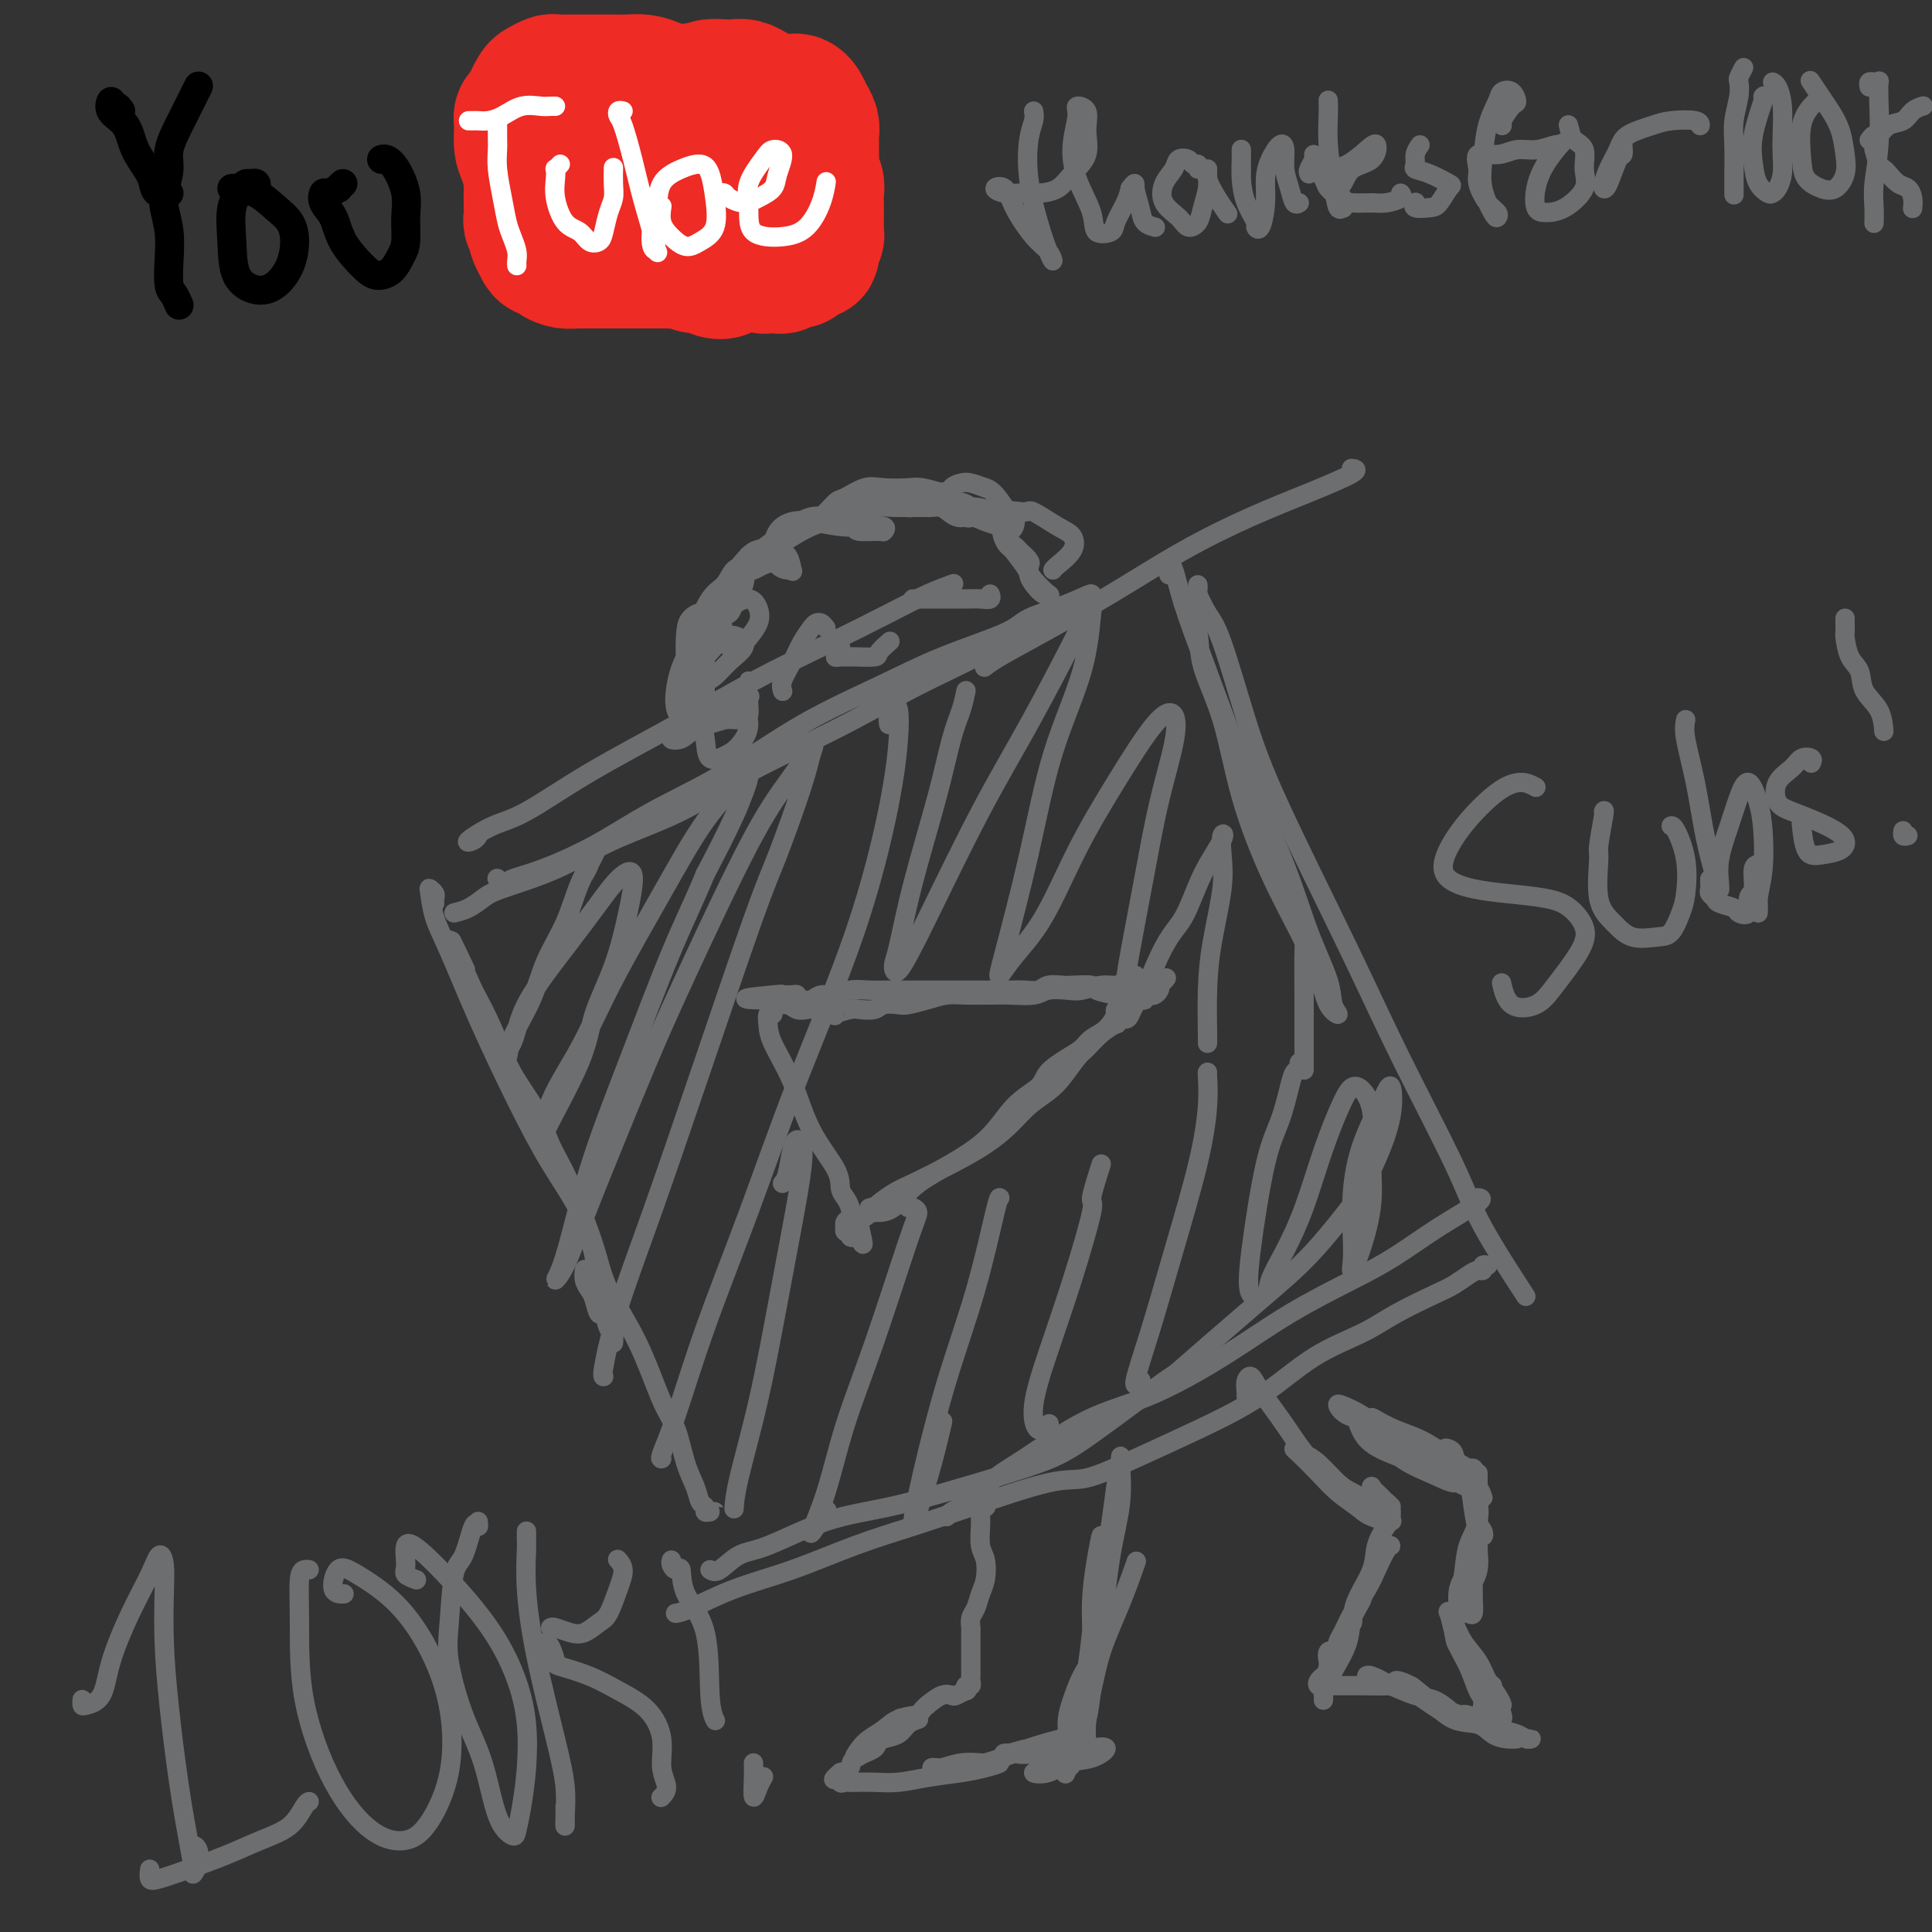 <svg viewBox='0 0 400 400' version='1.1' xmlns='http://www.w3.org/2000/svg' xmlns:xlink='http://www.w3.org/1999/xlink'><rect x="0" y="0" width="400" height="400" fill="#333333" stroke="none"/><g fill='none' stroke='#000000' stroke-width='6' stroke-linecap='round' stroke-linejoin='round'><path d='M25,23c-0.304,-0.465 -0.607,-0.930 -1,-1c-0.393,-0.070 -0.875,0.255 -1,0c-0.125,-0.255 0.106,-1.089 0,-1c-0.106,0.089 -0.551,1.102 0,2c0.551,0.898 2.098,1.680 3,3c0.902,1.320 1.158,3.176 2,5c0.842,1.824 2.268,3.615 3,5c0.732,1.385 0.769,2.364 1,3c0.231,0.636 0.656,0.930 1,1c0.344,0.070 0.607,-0.082 1,-1c0.393,-0.918 0.917,-2.602 1,-4c0.083,-1.398 -0.275,-2.512 0,-4c0.275,-1.488 1.184,-3.352 2,-5c0.816,-1.648 1.538,-3.081 2,-4c0.462,-0.919 0.663,-1.324 1,-2c0.337,-0.676 0.811,-1.622 1,-2c0.189,-0.378 0.095,-0.189 0,0'/><path d='M35,40c-0.431,-0.619 -0.861,-1.237 -1,-1c-0.139,0.237 0.015,1.331 0,2c-0.015,0.669 -0.197,0.913 0,2c0.197,1.087 0.775,3.017 1,5c0.225,1.983 0.099,4.020 0,6c-0.099,1.980 -0.171,3.902 0,5c0.171,1.098 0.584,1.373 1,2c0.416,0.627 0.833,1.608 1,2c0.167,0.392 0.083,0.196 0,0'/><path d='M53,39c0.087,-0.425 0.173,-0.850 0,-1c-0.173,-0.150 -0.607,-0.024 -1,0c-0.393,0.024 -0.746,-0.055 -1,0c-0.254,0.055 -0.410,0.243 -1,1c-0.590,0.757 -1.614,2.083 -2,4c-0.386,1.917 -0.136,4.426 0,7c0.136,2.574 0.156,5.214 1,7c0.844,1.786 2.512,2.718 4,3c1.488,0.282 2.797,-0.087 4,-1c1.203,-0.913 2.301,-2.370 3,-4c0.699,-1.630 1.000,-3.431 1,-5c-0.000,-1.569 -0.301,-2.904 -1,-4c-0.699,-1.096 -1.795,-1.954 -3,-3c-1.205,-1.046 -2.519,-2.280 -4,-3c-1.481,-0.720 -3.130,-0.925 -4,-1c-0.870,-0.075 -0.963,-0.022 -1,0c-0.037,0.022 -0.019,0.011 0,0'/><path d='M71,38c-0.476,0.456 -0.952,0.912 -1,1c-0.048,0.088 0.333,-0.193 0,0c-0.333,0.193 -1.381,0.861 -2,1c-0.619,0.139 -0.808,-0.251 -1,0c-0.192,0.251 -0.386,1.143 0,2c0.386,0.857 1.353,1.678 2,3c0.647,1.322 0.975,3.143 2,5c1.025,1.857 2.748,3.748 4,5c1.252,1.252 2.034,1.865 3,2c0.966,0.135 2.117,-0.209 3,-1c0.883,-0.791 1.499,-2.029 2,-3c0.501,-0.971 0.888,-1.676 1,-3c0.112,-1.324 -0.051,-3.269 0,-5c0.051,-1.731 0.315,-3.248 0,-5c-0.315,-1.752 -1.208,-3.738 -2,-5c-0.792,-1.262 -1.482,-1.801 -2,-2c-0.518,-0.199 -0.862,-0.057 -1,0c-0.138,0.057 -0.069,0.028 0,0'/></g>
<g fill='none' stroke='#EE2B24' stroke-width='28' stroke-linecap='round' stroke-linejoin='round'><path d='M109,25c0.115,-0.390 0.230,-0.780 0,-1c-0.230,-0.220 -0.804,-0.269 -1,0c-0.196,0.269 -0.014,0.857 0,2c0.014,1.143 -0.140,2.842 0,4c0.140,1.158 0.573,1.773 1,3c0.427,1.227 0.847,3.064 1,4c0.153,0.936 0.040,0.972 0,2c-0.040,1.028 -0.007,3.049 0,4c0.007,0.951 -0.012,0.832 0,1c0.012,0.168 0.055,0.621 0,1c-0.055,0.379 -0.208,0.682 0,1c0.208,0.318 0.775,0.649 1,1c0.225,0.351 0.107,0.720 0,1c-0.107,0.280 -0.202,0.470 0,1c0.202,0.530 0.701,1.400 1,2c0.299,0.600 0.399,0.931 1,1c0.601,0.069 1.703,-0.125 2,0c0.297,0.125 -0.212,0.569 0,1c0.212,0.431 1.144,0.847 2,1c0.856,0.153 1.635,0.041 2,0c0.365,-0.041 0.314,-0.011 1,0c0.686,0.011 2.108,0.003 3,0c0.892,-0.003 1.254,-0.001 2,0c0.746,0.001 1.877,0.000 3,0c1.123,-0.000 2.239,-0.000 3,0c0.761,0.000 1.166,0.000 2,0c0.834,-0.000 2.095,-0.000 3,0c0.905,0.000 1.452,0.000 2,0'/><path d='M138,54c4.678,0.245 3.873,-0.144 4,0c0.127,0.144 1.185,0.819 2,1c0.815,0.181 1.388,-0.133 2,0c0.612,0.133 1.264,0.712 2,1c0.736,0.288 1.555,0.285 2,0c0.445,-0.285 0.515,-0.851 1,-1c0.485,-0.149 1.384,0.118 2,0c0.616,-0.118 0.950,-0.623 1,-1c0.050,-0.377 -0.184,-0.626 0,-1c0.184,-0.374 0.784,-0.873 1,-1c0.216,-0.127 0.047,0.120 0,0c-0.047,-0.120 0.029,-0.606 0,-1c-0.029,-0.394 -0.163,-0.697 0,-1c0.163,-0.303 0.622,-0.607 1,-1c0.378,-0.393 0.675,-0.875 1,-1c0.325,-0.125 0.679,0.106 1,0c0.321,-0.106 0.611,-0.551 1,-1c0.389,-0.449 0.877,-0.904 1,-1c0.123,-0.096 -0.121,0.166 0,0c0.121,-0.166 0.606,-0.761 1,-1c0.394,-0.239 0.698,-0.121 1,0c0.302,0.121 0.603,0.244 1,0c0.397,-0.244 0.891,-0.857 1,-1c0.109,-0.143 -0.167,0.183 0,0c0.167,-0.183 0.777,-0.874 1,-1c0.223,-0.126 0.060,0.314 0,0c-0.060,-0.314 -0.016,-1.383 0,-2c0.016,-0.617 0.004,-0.781 0,-1c-0.004,-0.219 -0.001,-0.491 0,-1c0.001,-0.509 0.001,-1.254 0,-2'/><path d='M165,37c-0.072,-1.504 -0.752,-1.764 -1,-2c-0.248,-0.236 -0.065,-0.447 0,-1c0.065,-0.553 0.013,-1.447 0,-2c-0.013,-0.553 0.012,-0.764 0,-1c-0.012,-0.236 -0.060,-0.496 0,-1c0.060,-0.504 0.227,-1.253 0,-2c-0.227,-0.747 -0.848,-1.491 -1,-2c-0.152,-0.509 0.166,-0.781 0,-1c-0.166,-0.219 -0.814,-0.385 -1,-1c-0.186,-0.615 0.092,-1.679 0,-2c-0.092,-0.321 -0.552,0.100 -1,0c-0.448,-0.100 -0.884,-0.721 -1,-1c-0.116,-0.279 0.087,-0.214 0,0c-0.087,0.214 -0.464,0.579 -1,1c-0.536,0.421 -1.231,0.897 -2,1c-0.769,0.103 -1.612,-0.168 -2,0c-0.388,0.168 -0.322,0.774 -1,1c-0.678,0.226 -2.101,0.072 -3,0c-0.899,-0.072 -1.276,-0.061 -2,0c-0.724,0.061 -1.796,0.174 -3,0c-1.204,-0.174 -2.542,-0.635 -4,-1c-1.458,-0.365 -3.037,-0.635 -4,-1c-0.963,-0.365 -1.311,-0.827 -2,-1c-0.689,-0.173 -1.721,-0.057 -3,0c-1.279,0.057 -2.806,0.057 -4,0c-1.194,-0.057 -2.053,-0.170 -3,0c-0.947,0.170 -1.980,0.623 -3,1c-1.020,0.377 -2.026,0.678 -3,1c-0.974,0.322 -1.916,0.664 -3,1c-1.084,0.336 -2.310,0.668 -3,1c-0.690,0.332 -0.845,0.666 -1,1'/><path d='M113,26c-2.241,0.741 -1.343,0.092 -1,0c0.343,-0.092 0.133,0.373 0,1c-0.133,0.627 -0.188,1.417 0,2c0.188,0.583 0.618,0.961 1,2c0.382,1.039 0.717,2.739 1,4c0.283,1.261 0.513,2.082 1,3c0.487,0.918 1.232,1.933 2,3c0.768,1.067 1.561,2.185 2,3c0.439,0.815 0.525,1.328 1,2c0.475,0.672 1.340,1.503 2,2c0.660,0.497 1.115,0.659 2,1c0.885,0.341 2.200,0.862 3,1c0.800,0.138 1.085,-0.106 2,0c0.915,0.106 2.461,0.563 4,1c1.539,0.437 3.070,0.853 4,1c0.930,0.147 1.260,0.024 2,0c0.740,-0.024 1.889,0.050 3,0c1.111,-0.050 2.184,-0.224 3,0c0.816,0.224 1.374,0.845 2,1c0.626,0.155 1.318,-0.156 2,0c0.682,0.156 1.353,0.777 2,1c0.647,0.223 1.272,0.046 2,0c0.728,-0.046 1.561,0.040 2,0c0.439,-0.040 0.484,-0.206 1,0c0.516,0.206 1.504,0.783 2,1c0.496,0.217 0.500,0.073 1,0c0.500,-0.073 1.496,-0.075 2,0c0.504,0.075 0.517,0.226 1,0c0.483,-0.226 1.438,-0.830 2,-1c0.562,-0.170 0.732,0.094 1,0c0.268,-0.094 0.634,-0.547 1,-1'/><path d='M166,53c1.250,-0.528 0.875,-0.849 1,-1c0.125,-0.151 0.752,-0.134 1,0c0.248,0.134 0.119,0.384 0,0c-0.119,-0.384 -0.228,-1.401 0,-2c0.228,-0.599 0.793,-0.779 1,-1c0.207,-0.221 0.055,-0.482 0,-1c-0.055,-0.518 -0.014,-1.294 0,-2c0.014,-0.706 -0.000,-1.344 0,-2c0.000,-0.656 0.014,-1.330 0,-2c-0.014,-0.670 -0.056,-1.334 0,-2c0.056,-0.666 0.211,-1.333 0,-2c-0.211,-0.667 -0.789,-1.333 -1,-2c-0.211,-0.667 -0.056,-1.333 0,-2c0.056,-0.667 0.012,-1.333 0,-2c-0.012,-0.667 0.008,-1.334 0,-2c-0.008,-0.666 -0.044,-1.331 0,-2c0.044,-0.669 0.167,-1.342 0,-2c-0.167,-0.658 -0.625,-1.301 -1,-2c-0.375,-0.699 -0.667,-1.454 -1,-2c-0.333,-0.546 -0.708,-0.881 -1,-1c-0.292,-0.119 -0.501,-0.020 -1,0c-0.499,0.020 -1.288,-0.037 -2,0c-0.712,0.037 -1.346,0.167 -2,0c-0.654,-0.167 -1.329,-0.633 -2,-1c-0.671,-0.367 -1.339,-0.635 -2,-1c-0.661,-0.365 -1.315,-0.827 -2,-1c-0.685,-0.173 -1.400,-0.057 -2,0c-0.600,0.057 -1.085,0.054 -2,0c-0.915,-0.054 -2.262,-0.158 -3,0c-0.738,0.158 -0.869,0.579 -1,1'/><path d='M146,19c-3.695,-0.461 -2.932,-0.113 -3,0c-0.068,0.113 -0.966,-0.008 -2,0c-1.034,0.008 -2.205,0.146 -3,0c-0.795,-0.146 -1.215,-0.575 -2,-1c-0.785,-0.425 -1.935,-0.846 -3,-1c-1.065,-0.154 -2.043,-0.041 -3,0c-0.957,0.041 -1.892,0.011 -3,0c-1.108,-0.011 -2.390,-0.003 -3,0c-0.610,0.003 -0.547,0.001 -1,0c-0.453,-0.001 -1.421,0.000 -2,0c-0.579,-0.000 -0.770,-0.001 -1,0c-0.230,0.001 -0.499,0.004 -1,0c-0.501,-0.004 -1.233,-0.013 -2,0c-0.767,0.013 -1.568,0.049 -2,0c-0.432,-0.049 -0.494,-0.183 -1,0c-0.506,0.183 -1.457,0.685 -2,1c-0.543,0.315 -0.678,0.445 -1,1c-0.322,0.555 -0.830,1.537 -1,2c-0.170,0.463 -0.001,0.407 0,1c0.001,0.593 -0.168,1.836 0,3c0.168,1.164 0.671,2.249 1,4c0.329,1.751 0.484,4.166 1,6c0.516,1.834 1.394,3.086 2,4c0.606,0.914 0.938,1.491 2,2c1.062,0.509 2.852,0.950 4,1c1.148,0.050 1.654,-0.291 3,-1c1.346,-0.709 3.532,-1.787 5,-3c1.468,-1.213 2.218,-2.562 3,-4c0.782,-1.438 1.595,-2.964 2,-4c0.405,-1.036 0.401,-1.582 0,-2c-0.401,-0.418 -1.201,-0.709 -2,-1'/><path d='M131,27c-0.618,-0.641 -2.163,1.256 -3,3c-0.837,1.744 -0.965,3.337 -1,5c-0.035,1.663 0.022,3.398 0,5c-0.022,1.602 -0.125,3.070 1,4c1.125,0.930 3.478,1.321 6,1c2.522,-0.321 5.212,-1.354 8,-2c2.788,-0.646 5.674,-0.905 7,-1c1.326,-0.095 1.093,-0.027 1,0c-0.093,0.027 -0.047,0.014 0,0'/></g>
<g fill='none' stroke='#FFFFFF' stroke-width='4' stroke-linecap='round' stroke-linejoin='round'><path d='M103,26c0.002,0.235 0.003,0.470 0,1c-0.003,0.530 -0.012,1.356 0,2c0.012,0.644 0.044,1.106 0,2c-0.044,0.894 -0.166,2.221 0,4c0.166,1.779 0.619,4.010 1,6c0.381,1.990 0.691,3.738 1,5c0.309,1.262 0.619,2.037 1,3c0.381,0.963 0.834,2.114 1,3c0.166,0.886 0.045,1.508 0,2c-0.045,0.492 -0.013,0.855 0,1c0.013,0.145 0.006,0.073 0,0'/><path d='M97,25c0.352,0.004 0.705,0.008 1,0c0.295,-0.008 0.534,-0.026 1,0c0.466,0.026 1.161,0.098 2,0c0.839,-0.098 1.822,-0.366 3,-1c1.178,-0.634 2.550,-1.634 4,-2c1.450,-0.366 2.976,-0.098 4,0c1.024,0.098 1.545,0.026 2,0c0.455,-0.026 0.844,-0.008 1,0c0.156,0.008 0.078,0.004 0,0'/><path d='M116,34c-0.420,0.461 -0.840,0.922 -1,1c-0.160,0.078 -0.061,-0.226 0,0c0.061,0.226 0.085,0.982 0,2c-0.085,1.018 -0.279,2.298 0,4c0.279,1.702 1.030,3.825 2,5c0.970,1.175 2.157,1.402 3,2c0.843,0.598 1.340,1.566 2,2c0.660,0.434 1.483,0.332 2,0c0.517,-0.332 0.727,-0.895 1,-2c0.273,-1.105 0.609,-2.752 1,-4c0.391,-1.248 0.837,-2.097 1,-3c0.163,-0.903 0.044,-1.858 0,-3c-0.044,-1.142 -0.013,-2.469 0,-3c0.013,-0.531 0.006,-0.265 0,0'/><path d='M129,23c-0.405,-0.096 -0.810,-0.191 -1,0c-0.190,0.191 -0.163,0.669 0,1c0.163,0.331 0.464,0.517 1,2c0.536,1.483 1.307,4.264 2,7c0.693,2.736 1.306,5.426 2,8c0.694,2.574 1.467,5.031 2,7c0.533,1.969 0.826,3.449 1,4c0.174,0.551 0.229,0.174 0,0c-0.229,-0.174 -0.744,-0.144 -1,-1c-0.256,-0.856 -0.255,-2.598 0,-4c0.255,-1.402 0.765,-2.463 1,-4c0.235,-1.537 0.196,-3.551 1,-5c0.804,-1.449 2.453,-2.334 4,-3c1.547,-0.666 2.994,-1.115 4,-1c1.006,0.115 1.571,0.792 2,2c0.429,1.208 0.722,2.945 1,5c0.278,2.055 0.540,4.427 0,6c-0.540,1.573 -1.882,2.348 -3,3c-1.118,0.652 -2.012,1.183 -3,1c-0.988,-0.183 -2.069,-1.080 -3,-2c-0.931,-0.920 -1.712,-1.863 -2,-3c-0.288,-1.137 -0.082,-2.468 0,-3c0.082,-0.532 0.041,-0.266 0,0'/><path d='M149,40c0.382,-0.078 0.764,-0.156 1,0c0.236,0.156 0.324,0.546 1,1c0.676,0.454 1.938,0.973 3,1c1.062,0.027 1.924,-0.439 3,-1c1.076,-0.561 2.364,-1.219 3,-2c0.636,-0.781 0.618,-1.687 1,-3c0.382,-1.313 1.164,-3.035 1,-4c-0.164,-0.965 -1.275,-1.173 -2,-1c-0.725,0.173 -1.066,0.727 -2,2c-0.934,1.273 -2.462,3.266 -3,5c-0.538,1.734 -0.085,3.210 0,5c0.085,1.790 -0.198,3.894 1,5c1.198,1.106 3.876,1.213 6,1c2.124,-0.213 3.693,-0.748 5,-2c1.307,-1.252 2.352,-3.222 3,-5c0.648,-1.778 0.899,-3.365 1,-4c0.101,-0.635 0.050,-0.317 0,0'/></g>
<g fill='none' stroke='#6D6E70' stroke-width='4' stroke-linecap='round' stroke-linejoin='round'><path d='M214,23c0.101,0.574 0.201,1.147 0,2c-0.201,0.853 -0.705,1.985 -1,4c-0.295,2.015 -0.382,4.912 0,8c0.382,3.088 1.233,6.366 2,9c0.767,2.634 1.449,4.624 2,6c0.551,1.376 0.969,2.137 1,2c0.031,-0.137 -0.326,-1.172 -1,-2c-0.674,-0.828 -1.664,-1.447 -3,-3c-1.336,-1.553 -3.019,-4.038 -4,-6c-0.981,-1.962 -1.260,-3.401 -2,-4c-0.740,-0.599 -1.940,-0.358 -2,0c-0.060,0.358 1.022,0.834 2,1c0.978,0.166 1.853,0.023 3,0c1.147,-0.023 2.566,0.073 4,0c1.434,-0.073 2.884,-0.317 4,-1c1.116,-0.683 1.899,-1.806 3,-3c1.101,-1.194 2.520,-2.461 3,-4c0.480,-1.539 0.019,-3.352 0,-5c-0.019,-1.648 0.402,-3.133 0,-4c-0.402,-0.867 -1.627,-1.118 -2,-1c-0.373,0.118 0.107,0.603 0,2c-0.107,1.397 -0.803,3.706 -1,6c-0.197,2.294 0.103,4.572 1,7c0.897,2.428 2.391,5.006 3,7c0.609,1.994 0.335,3.404 1,4c0.665,0.596 2.271,0.376 3,0c0.729,-0.376 0.581,-0.909 1,-2c0.419,-1.091 1.405,-2.740 2,-4c0.595,-1.260 0.797,-2.130 1,-3'/><path d='M234,39c1.256,-1.591 0.897,-1.067 1,0c0.103,1.067 0.667,2.678 1,4c0.333,1.322 0.436,2.356 1,3c0.564,0.644 1.590,0.898 2,1c0.410,0.102 0.205,0.051 0,0'/><path d='M248,35c0.098,-0.450 0.196,-0.900 0,-1c-0.196,-0.100 -0.686,0.149 -1,0c-0.314,-0.149 -0.451,-0.696 -1,-1c-0.549,-0.304 -1.510,-0.363 -2,0c-0.490,0.363 -0.507,1.149 -1,2c-0.493,0.851 -1.460,1.767 -2,3c-0.540,1.233 -0.654,2.781 0,4c0.654,1.219 2.074,2.108 3,3c0.926,0.892 1.358,1.788 2,2c0.642,0.212 1.493,-0.260 2,-1c0.507,-0.740 0.670,-1.749 1,-3c0.330,-1.251 0.826,-2.744 1,-4c0.174,-1.256 0.026,-2.277 0,-3c-0.026,-0.723 0.070,-1.150 0,-1c-0.070,0.150 -0.308,0.875 0,2c0.308,1.125 1.160,2.649 2,4c0.840,1.351 1.669,2.529 2,3c0.331,0.471 0.166,0.236 0,0'/><path d='M257,37c0.000,-0.926 0.000,-1.851 0,-2c-0.000,-0.149 -0.000,0.479 0,0c0.000,-0.479 0.002,-2.065 0,-3c-0.002,-0.935 -0.007,-1.221 0,-1c0.007,0.221 0.025,0.948 0,2c-0.025,1.052 -0.095,2.429 0,4c0.095,1.571 0.355,3.334 1,5c0.645,1.666 1.675,3.233 2,4c0.325,0.767 -0.054,0.733 0,1c0.054,0.267 0.543,0.834 1,0c0.457,-0.834 0.883,-3.070 1,-5c0.117,-1.930 -0.075,-3.553 0,-5c0.075,-1.447 0.415,-2.719 1,-4c0.585,-1.281 1.413,-2.570 2,-3c0.587,-0.430 0.931,0.000 1,1c0.069,1.000 -0.139,2.569 0,4c0.139,1.431 0.625,2.724 1,4c0.375,1.276 0.639,2.536 1,3c0.361,0.464 0.817,0.133 1,0c0.183,-0.133 0.091,-0.066 0,0'/><path d='M271,36c-0.113,-0.226 -0.226,-0.452 0,-1c0.226,-0.548 0.792,-1.417 1,-2c0.208,-0.583 0.060,-0.881 0,-1c-0.060,-0.119 -0.030,-0.060 0,0'/><path d='M275,21c-0.007,-0.212 -0.013,-0.424 0,0c0.013,0.424 0.046,1.482 0,3c-0.046,1.518 -0.169,3.494 0,6c0.169,2.506 0.632,5.541 1,8c0.368,2.459 0.642,4.341 1,5c0.358,0.659 0.801,0.094 1,0c0.199,-0.094 0.153,0.283 0,0c-0.153,-0.283 -0.415,-1.224 -1,-2c-0.585,-0.776 -1.494,-1.386 -2,-2c-0.506,-0.614 -0.610,-1.232 -1,-2c-0.390,-0.768 -1.067,-1.687 -1,-2c0.067,-0.313 0.879,-0.021 2,0c1.121,0.021 2.550,-0.228 4,-1c1.450,-0.772 2.922,-2.067 4,-3c1.078,-0.933 1.763,-1.506 2,-1c0.237,0.506 0.028,2.089 -1,3c-1.028,0.911 -2.874,1.148 -4,2c-1.126,0.852 -1.532,2.319 -2,3c-0.468,0.681 -0.996,0.575 -1,1c-0.004,0.425 0.518,1.379 1,2c0.482,0.621 0.924,0.909 2,1c1.076,0.091 2.786,-0.014 4,0c1.214,0.014 1.934,0.148 3,0c1.066,-0.148 2.479,-0.578 3,-1c0.521,-0.422 0.149,-0.835 0,-1c-0.149,-0.165 -0.074,-0.083 0,0'/><path d='M294,30c-0.439,0.645 -0.877,1.290 -1,2c-0.123,0.710 0.070,1.483 0,2c-0.070,0.517 -0.403,0.776 0,1c0.403,0.224 1.543,0.414 3,1c1.457,0.586 3.230,1.570 4,2c0.770,0.430 0.536,0.308 0,1c-0.536,0.692 -1.373,2.199 -2,3c-0.627,0.801 -1.044,0.895 -2,1c-0.956,0.105 -2.450,0.221 -3,0c-0.550,-0.221 -0.157,-0.777 0,-1c0.157,-0.223 0.079,-0.111 0,0'/><path d='M311,26c-0.192,-0.098 -0.384,-0.195 0,-1c0.384,-0.805 1.344,-2.317 2,-3c0.656,-0.683 1.006,-0.538 1,-1c-0.006,-0.462 -0.369,-1.532 -1,-2c-0.631,-0.468 -1.530,-0.336 -2,0c-0.470,0.336 -0.512,0.874 -1,2c-0.488,1.126 -1.424,2.838 -2,5c-0.576,2.162 -0.794,4.773 -1,7c-0.206,2.227 -0.400,4.071 0,6c0.400,1.929 1.396,3.944 2,5c0.604,1.056 0.818,1.154 1,1c0.182,-0.154 0.333,-0.561 0,-1c-0.333,-0.439 -1.149,-0.912 -2,-2c-0.851,-1.088 -1.736,-2.793 -2,-4c-0.264,-1.207 0.095,-1.916 0,-3c-0.095,-1.084 -0.642,-2.543 0,-3c0.642,-0.457 2.473,0.089 4,0c1.527,-0.089 2.752,-0.811 4,-1c1.248,-0.189 2.521,0.157 4,0c1.479,-0.157 3.163,-0.815 4,-1c0.837,-0.185 0.826,0.104 1,0c0.174,-0.104 0.535,-0.602 0,0c-0.535,0.602 -1.964,2.304 -3,4c-1.036,1.696 -1.678,3.385 -2,5c-0.322,1.615 -0.325,3.157 0,4c0.325,0.843 0.979,0.987 2,1c1.021,0.013 2.411,-0.104 4,-1c1.589,-0.896 3.379,-2.572 4,-4c0.621,-1.428 0.074,-2.610 0,-4c-0.074,-1.390 0.326,-2.990 0,-4c-0.326,-1.010 -1.379,-1.432 -2,-2c-0.621,-0.568 -0.811,-1.284 -1,-2'/><path d='M325,27c-0.500,-2.000 -0.250,-1.000 0,0'/><path d='M336,30c0.060,0.875 0.121,1.749 0,2c-0.121,0.251 -0.423,-0.123 -1,1c-0.577,1.123 -1.430,3.742 -2,5c-0.570,1.258 -0.857,1.154 -1,1c-0.143,-0.154 -0.141,-0.360 0,-1c0.141,-0.640 0.423,-1.716 1,-3c0.577,-1.284 1.451,-2.776 2,-4c0.549,-1.224 0.774,-2.181 2,-3c1.226,-0.819 3.453,-1.501 5,-2c1.547,-0.499 2.415,-0.814 4,-1c1.585,-0.186 3.888,-0.242 5,0c1.112,0.242 1.032,0.784 1,1c-0.032,0.216 -0.016,0.108 0,0'/><path d='M361,14c-0.415,0.790 -0.829,1.581 -1,2c-0.171,0.419 -0.098,0.467 0,1c0.098,0.533 0.223,1.551 0,3c-0.223,1.449 -0.792,3.327 -1,5c-0.208,1.673 -0.056,3.139 0,5c0.056,1.861 0.015,4.116 0,6c-0.015,1.884 -0.004,3.395 0,4c0.004,0.605 0.002,0.302 0,0'/><path d='M365,20c0.222,-0.216 0.445,-0.433 0,1c-0.445,1.433 -1.556,4.514 -2,7c-0.444,2.486 -0.221,4.377 0,6c0.221,1.623 0.441,2.977 1,4c0.559,1.023 1.456,1.716 2,2c0.544,0.284 0.734,0.161 1,0c0.266,-0.161 0.608,-0.359 1,-1c0.392,-0.641 0.834,-1.723 1,-3c0.166,-1.277 0.055,-2.749 0,-4c-0.055,-1.251 -0.053,-2.283 0,-4c0.053,-1.717 0.159,-4.120 0,-6c-0.159,-1.880 -0.581,-3.237 -1,-4c-0.419,-0.763 -0.834,-0.932 -1,-1c-0.166,-0.068 -0.083,-0.034 0,0'/><path d='M377,20c-0.369,0.382 -0.739,0.763 -1,1c-0.261,0.237 -0.415,0.329 -1,1c-0.585,0.671 -1.601,1.919 -2,4c-0.399,2.081 -0.180,4.994 0,7c0.180,2.006 0.322,3.105 1,4c0.678,0.895 1.892,1.587 3,2c1.108,0.413 2.109,0.546 3,0c0.891,-0.546 1.673,-1.773 2,-3c0.327,-1.227 0.199,-2.455 0,-4c-0.199,-1.545 -0.471,-3.406 -1,-5c-0.529,-1.594 -1.317,-2.922 -2,-4c-0.683,-1.078 -1.261,-1.906 -2,-3c-0.739,-1.094 -1.640,-2.456 -2,-3c-0.360,-0.544 -0.180,-0.272 0,0'/><path d='M387,18c-0.083,-0.418 -0.166,-0.836 0,-1c0.166,-0.164 0.581,-0.073 1,0c0.419,0.073 0.840,0.129 1,0c0.160,-0.129 0.057,-0.443 0,0c-0.057,0.443 -0.068,1.643 0,4c0.068,2.357 0.214,5.872 0,9c-0.214,3.128 -0.789,5.869 -1,8c-0.211,2.131 -0.057,3.651 0,5c0.057,1.349 0.016,2.528 0,3c-0.016,0.472 -0.008,0.236 0,0'/><path d='M387,29c0.349,-0.479 0.698,-0.958 1,-1c0.302,-0.042 0.558,0.353 1,0c0.442,-0.353 1.072,-1.454 2,-2c0.928,-0.546 2.156,-0.538 3,-1c0.844,-0.462 1.304,-1.394 2,-2c0.696,-0.606 1.627,-0.888 2,-1c0.373,-0.112 0.186,-0.056 0,0'/><path d='M388,31c0.327,1.170 0.655,2.340 1,3c0.345,0.660 0.709,0.809 1,1c0.291,0.191 0.509,0.423 1,1c0.491,0.577 1.256,1.500 2,2c0.744,0.500 1.467,0.577 2,1c0.533,0.423 0.874,1.191 1,2c0.126,0.809 0.036,1.660 0,2c-0.036,0.340 -0.018,0.170 0,0'/><path d='M94,189c0.980,-0.235 1.959,-0.470 3,-1c1.041,-0.530 2.142,-1.356 3,-2c0.858,-0.644 1.472,-1.106 4,-2c2.528,-0.894 6.969,-2.220 11,-4c4.031,-1.780 7.653,-4.014 12,-6c4.347,-1.986 9.418,-3.722 14,-6c4.582,-2.278 8.673,-5.096 14,-8c5.327,-2.904 11.890,-5.892 18,-9c6.110,-3.108 11.767,-6.334 17,-9c5.233,-2.666 10.042,-4.772 14,-7c3.958,-2.228 7.064,-4.577 10,-6c2.936,-1.423 5.700,-1.919 8,-3c2.300,-1.081 4.136,-2.748 4,-3c-0.136,-0.252 -2.243,0.912 -5,2c-2.757,1.088 -6.162,2.099 -8,3c-1.838,0.901 -2.108,1.691 -5,3c-2.892,1.309 -8.404,3.138 -13,5c-4.596,1.862 -8.275,3.757 -13,6c-4.725,2.243 -10.496,4.835 -16,8c-5.504,3.165 -10.742,6.903 -16,10c-5.258,3.097 -10.536,5.553 -15,8c-4.464,2.447 -8.114,4.887 -12,7c-3.886,2.113 -8.008,3.901 -11,5c-2.992,1.099 -4.853,1.511 -6,2c-1.147,0.489 -1.578,1.055 -2,1c-0.422,-0.055 -0.835,-0.730 -1,-1c-0.165,-0.270 -0.083,-0.135 0,0'/><path d='M99,173c-0.195,0.343 -0.390,0.687 -1,1c-0.610,0.313 -1.636,0.597 -1,0c0.636,-0.597 2.934,-2.075 5,-3c2.066,-0.925 3.899,-1.299 7,-3c3.101,-1.701 7.471,-4.730 13,-8c5.529,-3.270 12.217,-6.780 18,-10c5.783,-3.220 10.661,-6.148 16,-9c5.339,-2.852 11.141,-5.626 16,-8c4.859,-2.374 8.777,-4.348 12,-6c3.223,-1.652 5.752,-2.983 8,-4c2.248,-1.017 4.214,-1.719 5,-2c0.786,-0.281 0.393,-0.140 0,0'/><path d='M204,138c-0.154,0.124 -0.309,0.247 0,0c0.309,-0.247 1.081,-0.866 3,-2c1.919,-1.134 4.984,-2.785 9,-5c4.016,-2.215 8.983,-4.996 14,-8c5.017,-3.004 10.083,-6.230 15,-9c4.917,-2.770 9.685,-5.082 14,-7c4.315,-1.918 8.177,-3.442 12,-5c3.823,-1.558 7.606,-3.150 9,-4c1.394,-0.850 0.398,-0.957 0,-1c-0.398,-0.043 -0.199,-0.021 0,0'/><path d='M242,119c0.021,-0.315 0.043,-0.630 0,-1c-0.043,-0.370 -0.150,-0.793 0,-1c0.150,-0.207 0.556,-0.196 1,1c0.444,1.196 0.925,3.579 2,7c1.075,3.421 2.744,7.881 5,14c2.256,6.119 5.101,13.897 8,21c2.899,7.103 5.854,13.530 8,19c2.146,5.470 3.483,9.984 5,14c1.517,4.016 3.215,7.533 4,10c0.785,2.467 0.659,3.883 1,5c0.341,1.117 1.150,1.934 1,2c-0.150,0.066 -1.257,-0.620 -2,-2c-0.743,-1.380 -1.121,-3.453 -2,-6c-0.879,-2.547 -2.261,-5.568 -4,-9c-1.739,-3.432 -3.837,-7.274 -6,-12c-2.163,-4.726 -4.390,-10.337 -6,-16c-1.610,-5.663 -2.603,-11.378 -4,-16c-1.397,-4.622 -3.199,-8.150 -4,-11c-0.801,-2.850 -0.603,-5.024 -1,-7c-0.397,-1.976 -1.389,-3.756 -2,-5c-0.611,-1.244 -0.840,-1.952 -1,-2c-0.160,-0.048 -0.249,0.565 0,1c0.249,0.435 0.837,0.692 1,1c0.163,0.308 -0.100,0.668 0,1c0.100,0.332 0.563,0.635 1,1c0.437,0.365 0.848,0.790 1,1c0.152,0.210 0.043,0.203 0,0c-0.043,-0.203 -0.022,-0.601 0,-1'/><path d='M248,128c0.309,0.115 0.083,-0.599 0,-1c-0.083,-0.401 -0.022,-0.491 0,-1c0.022,-0.509 0.006,-1.439 0,-2c-0.006,-0.561 -0.003,-0.752 0,-1c0.003,-0.248 0.006,-0.551 0,-1c-0.006,-0.449 -0.023,-1.043 0,-1c0.023,0.043 0.084,0.722 0,1c-0.084,0.278 -0.313,0.155 0,1c0.313,0.845 1.168,2.656 2,4c0.832,1.344 1.640,2.219 3,6c1.360,3.781 3.270,10.469 5,16c1.730,5.531 3.280,9.906 7,18c3.720,8.094 9.611,19.908 14,29c4.389,9.092 7.275,15.461 11,23c3.725,7.539 8.287,16.248 11,22c2.713,5.752 3.577,8.549 6,13c2.423,4.451 6.407,10.558 8,13c1.593,2.442 0.797,1.221 0,0'/><path d='M308,262c-0.442,-0.118 -0.884,-0.235 -1,0c-0.116,0.235 0.094,0.824 0,1c-0.094,0.176 -0.491,-0.060 -1,0c-0.509,0.060 -1.128,0.416 -2,1c-0.872,0.584 -1.996,1.394 -3,2c-1.004,0.606 -1.886,1.006 -4,2c-2.114,0.994 -5.459,2.581 -8,4c-2.541,1.419 -4.279,2.668 -7,4c-2.721,1.332 -6.425,2.747 -10,5c-3.575,2.253 -7.019,5.346 -11,8c-3.981,2.654 -8.497,4.870 -13,7c-4.503,2.130 -8.993,4.173 -13,6c-4.007,1.827 -7.532,3.439 -10,4c-2.468,0.561 -3.880,0.071 -8,1c-4.120,0.929 -10.947,3.276 -16,5c-5.053,1.724 -8.330,2.826 -12,4c-3.670,1.174 -7.733,2.420 -12,4c-4.267,1.580 -8.737,3.495 -13,5c-4.263,1.505 -8.318,2.599 -12,4c-3.682,1.401 -6.991,3.108 -9,4c-2.009,0.892 -2.717,0.969 -3,1c-0.283,0.031 -0.142,0.015 0,0'/><path d='M147,325c0.499,0.315 0.997,0.630 2,0c1.003,-0.630 2.510,-2.204 4,-3c1.490,-0.796 2.963,-0.814 6,-2c3.037,-1.186 7.638,-3.541 12,-5c4.362,-1.459 8.485,-2.022 13,-3c4.515,-0.978 9.422,-2.370 15,-4c5.578,-1.630 11.829,-3.497 16,-5c4.171,-1.503 6.263,-2.643 11,-6c4.737,-3.357 12.118,-8.933 15,-11c2.882,-2.067 1.264,-0.626 4,-3c2.736,-2.374 9.826,-8.564 15,-13c5.174,-4.436 8.431,-7.117 12,-11c3.569,-3.883 7.448,-8.966 9,-11c1.552,-2.034 0.776,-1.017 0,0'/><path d='M196,314c0.239,-0.331 0.478,-0.662 1,-1c0.522,-0.338 1.328,-0.684 3,-2c1.672,-1.316 4.209,-3.601 6,-5c1.791,-1.399 2.836,-1.912 6,-4c3.164,-2.088 8.448,-5.752 13,-8c4.552,-2.248 8.374,-3.082 13,-5c4.626,-1.918 10.057,-4.920 15,-8c4.943,-3.080 9.400,-6.237 14,-9c4.600,-2.763 9.344,-5.133 13,-7c3.656,-1.867 6.223,-3.232 9,-5c2.777,-1.768 5.765,-3.938 9,-6c3.235,-2.062 6.717,-4.017 8,-5c1.283,-0.983 0.367,-0.995 0,-1c-0.367,-0.005 -0.183,-0.002 0,0'/><path d='M147,313c0.504,0.007 1.007,0.014 1,0c-0.007,-0.014 -0.526,-0.050 -1,0c-0.474,0.050 -0.904,0.187 -1,0c-0.096,-0.187 0.140,-0.696 0,-1c-0.140,-0.304 -0.658,-0.402 -1,-1c-0.342,-0.598 -0.508,-1.695 -1,-3c-0.492,-1.305 -1.312,-2.819 -2,-5c-0.688,-2.181 -1.246,-5.030 -2,-7c-0.754,-1.970 -1.706,-3.060 -3,-6c-1.294,-2.940 -2.931,-7.729 -5,-12c-2.069,-4.271 -4.572,-8.022 -6,-11c-1.428,-2.978 -1.782,-5.181 -3,-9c-1.218,-3.819 -3.301,-9.253 -5,-13c-1.699,-3.747 -3.013,-5.805 -4,-8c-0.987,-2.195 -1.646,-4.526 -3,-7c-1.354,-2.474 -3.403,-5.089 -5,-8c-1.597,-2.911 -2.742,-6.117 -4,-9c-1.258,-2.883 -2.629,-5.441 -4,-8'/><path d='M98,205c-7.928,-17.614 -3.249,-7.649 -2,-5c1.249,2.649 -0.933,-2.018 -2,-4c-1.067,-1.982 -1.019,-1.281 -1,-1c0.019,0.281 0.010,0.140 0,0'/><path d='M90,187c-0.029,-0.339 -0.059,-0.679 0,-1c0.059,-0.321 0.205,-0.624 0,-1c-0.205,-0.376 -0.761,-0.826 -1,-1c-0.239,-0.174 -0.163,-0.071 0,1c0.163,1.071 0.411,3.112 1,5c0.589,1.888 1.519,3.624 3,7c1.481,3.376 3.514,8.391 6,14c2.486,5.609 5.425,11.812 8,17c2.575,5.188 4.788,9.361 7,13c2.212,3.639 4.425,6.743 6,10c1.575,3.257 2.513,6.668 3,9c0.487,2.332 0.524,3.584 1,6c0.476,2.416 1.393,5.995 2,8c0.607,2.005 0.906,2.434 1,3c0.094,0.566 -0.016,1.268 0,1c0.016,-0.268 0.159,-1.507 0,-2c-0.159,-0.493 -0.620,-0.239 -1,-1c-0.380,-0.761 -0.680,-2.535 -1,-3c-0.320,-0.465 -0.660,0.379 -1,0c-0.340,-0.379 -0.680,-1.982 -1,-3c-0.320,-1.018 -0.622,-1.449 -1,-2c-0.378,-0.551 -0.833,-1.220 -1,-2c-0.167,-0.780 -0.045,-1.672 0,-2c0.045,-0.328 0.013,-0.094 0,0c-0.013,0.094 -0.006,0.047 0,0'/><path d='M160,210c-0.419,-0.152 -0.838,-0.305 -1,0c-0.162,0.305 -0.068,1.067 0,2c0.068,0.933 0.108,2.035 1,4c0.892,1.965 2.634,4.791 4,8c1.366,3.209 2.355,6.799 4,10c1.645,3.201 3.944,6.013 5,8c1.056,1.987 0.868,3.148 1,4c0.132,0.852 0.585,1.395 1,2c0.415,0.605 0.791,1.271 1,2c0.209,0.729 0.251,1.520 0,2c-0.251,0.480 -0.795,0.650 -1,1c-0.205,0.350 -0.070,0.882 0,1c0.070,0.118 0.075,-0.178 0,0c-0.075,0.178 -0.230,0.828 0,1c0.230,0.172 0.846,-0.135 1,0c0.154,0.135 -0.155,0.713 0,1c0.155,0.287 0.773,0.283 1,0c0.227,-0.283 0.061,-0.845 0,-1c-0.061,-0.155 -0.017,0.099 0,0c0.017,-0.099 0.009,-0.549 0,-1'/><path d='M177,254c2.813,6.907 1.347,2.176 1,0c-0.347,-2.176 0.425,-1.796 1,-2c0.575,-0.204 0.953,-0.991 2,-2c1.047,-1.009 2.762,-2.240 4,-3c1.238,-0.760 2.000,-1.050 4,-2c2.000,-0.950 5.238,-2.561 8,-4c2.762,-1.439 5.046,-2.705 7,-4c1.954,-1.295 3.577,-2.620 5,-4c1.423,-1.380 2.646,-2.816 4,-4c1.354,-1.184 2.840,-2.116 4,-3c1.160,-0.884 1.992,-1.719 3,-3c1.008,-1.281 2.190,-3.008 3,-4c0.810,-0.992 1.249,-1.251 2,-2c0.751,-0.749 1.816,-1.990 3,-3c1.184,-1.010 2.488,-1.789 3,-2c0.512,-0.211 0.231,0.147 0,0c-0.231,-0.147 -0.413,-0.800 0,-1c0.413,-0.200 1.421,0.053 2,0c0.579,-0.053 0.729,-0.410 1,-1c0.271,-0.590 0.664,-1.412 1,-2c0.336,-0.588 0.615,-0.941 1,-1c0.385,-0.059 0.877,0.178 1,0c0.123,-0.178 -0.124,-0.770 0,-1c0.124,-0.230 0.619,-0.098 1,0c0.381,0.098 0.649,0.160 1,0c0.351,-0.160 0.787,-0.543 1,-1c0.213,-0.457 0.204,-0.988 0,-1c-0.204,-0.012 -0.602,0.494 -1,1'/><path d='M239,205c5.236,-4.955 0.827,-1.342 -1,0c-1.827,1.342 -1.072,0.412 -1,0c0.072,-0.412 -0.541,-0.306 -1,0c-0.459,0.306 -0.765,0.811 -1,1c-0.235,0.189 -0.399,0.061 -1,0c-0.601,-0.061 -1.639,-0.055 -2,0c-0.361,0.055 -0.045,0.159 -1,0c-0.955,-0.159 -3.180,-0.579 -4,-1c-0.820,-0.421 -0.235,-0.841 -1,-1c-0.765,-0.159 -2.879,-0.057 -4,0c-1.121,0.057 -1.248,0.068 -2,0c-0.752,-0.068 -2.130,-0.214 -3,0c-0.870,0.214 -1.233,0.789 -2,1c-0.767,0.211 -1.940,0.056 -3,0c-1.060,-0.056 -2.008,-0.015 -3,0c-0.992,0.015 -2.028,0.004 -3,0c-0.972,-0.004 -1.880,-0.001 -3,0c-1.120,0.001 -2.452,0.001 -4,0c-1.548,-0.001 -3.314,-0.001 -5,0c-1.686,0.001 -3.294,0.004 -5,0c-1.706,-0.004 -3.510,-0.016 -5,0c-1.490,0.016 -2.664,0.061 -4,0c-1.336,-0.061 -2.833,-0.226 -4,0c-1.167,0.226 -2.003,0.845 -3,1c-0.997,0.155 -2.155,-0.155 -3,0c-0.845,0.155 -1.378,0.773 -2,1c-0.622,0.227 -1.332,0.061 -2,0c-0.668,-0.061 -1.295,-0.016 -2,0c-0.705,0.016 -1.487,0.005 -2,0c-0.513,-0.005 -0.756,-0.002 -1,0'/><path d='M161,207c-12.326,0.083 -4.141,-0.710 -1,-1c3.141,-0.290 1.239,-0.079 1,0c-0.239,0.079 1.186,0.025 2,0c0.814,-0.025 1.018,-0.021 1,0c-0.018,0.021 -0.256,0.058 0,0c0.256,-0.058 1.008,-0.211 1,0c-0.008,0.211 -0.776,0.788 -1,1c-0.224,0.212 0.096,0.061 0,0c-0.096,-0.061 -0.608,-0.031 -1,0c-0.392,0.031 -0.663,0.065 -1,0c-0.337,-0.065 -0.740,-0.227 -1,0c-0.260,0.227 -0.378,0.845 0,1c0.378,0.155 1.253,-0.151 2,0c0.747,0.151 1.366,0.758 2,1c0.634,0.242 1.283,0.117 2,0c0.717,-0.117 1.501,-0.227 2,0c0.499,0.227 0.711,0.792 1,1c0.289,0.208 0.654,0.059 1,0c0.346,-0.059 0.673,-0.030 1,0'/><path d='M172,210c1.767,0.524 0.685,0.333 1,0c0.315,-0.333 2.028,-0.807 3,-1c0.972,-0.193 1.203,-0.103 2,0c0.797,0.103 2.159,0.221 3,0c0.841,-0.221 1.162,-0.781 2,-1c0.838,-0.219 2.194,-0.097 3,0c0.806,0.097 1.063,0.170 2,0c0.937,-0.170 2.554,-0.581 4,-1c1.446,-0.419 2.720,-0.845 4,-1c1.280,-0.155 2.566,-0.041 4,0c1.434,0.041 3.015,0.007 4,0c0.985,-0.007 1.373,0.012 2,0c0.627,-0.012 1.493,-0.055 3,0c1.507,0.055 3.656,0.207 5,0c1.344,-0.207 1.882,-0.773 3,-1c1.118,-0.227 2.814,-0.116 4,0c1.186,0.116 1.862,0.238 3,0c1.138,-0.238 2.740,-0.834 4,-1c1.260,-0.166 2.180,0.098 3,0c0.820,-0.098 1.540,-0.560 2,-1c0.460,-0.440 0.659,-0.860 1,-1c0.341,-0.140 0.822,0.001 1,0c0.178,-0.001 0.051,-0.143 0,0c-0.051,0.143 -0.025,0.572 0,1'/><path d='M235,203c9.750,-0.844 2.625,0.546 0,1c-2.625,0.454 -0.750,-0.029 0,0c0.750,0.029 0.374,0.569 0,1c-0.374,0.431 -0.746,0.752 -1,1c-0.254,0.248 -0.389,0.422 -1,1c-0.611,0.578 -1.696,1.558 -2,2c-0.304,0.442 0.174,0.344 0,1c-0.174,0.656 -0.999,2.066 -2,3c-1.001,0.934 -2.177,1.394 -3,2c-0.823,0.606 -1.293,1.359 -2,2c-0.707,0.641 -1.651,1.170 -3,2c-1.349,0.830 -3.105,1.961 -4,3c-0.895,1.039 -0.931,1.985 -2,3c-1.069,1.015 -3.171,2.100 -5,4c-1.829,1.900 -3.387,4.614 -6,7c-2.613,2.386 -6.283,4.443 -9,6c-2.717,1.557 -4.483,2.615 -6,4c-1.517,1.385 -2.785,3.098 -4,4c-1.215,0.902 -2.378,0.991 -3,1c-0.622,0.009 -0.703,-0.064 -1,0c-0.297,0.064 -0.812,0.265 -1,0c-0.188,-0.265 -0.051,-0.994 0,-1c0.051,-0.006 0.014,0.713 0,1c-0.014,0.287 -0.007,0.144 0,0'/><path d='M121,181c0.448,-0.791 0.895,-1.583 1,-2c0.105,-0.417 -0.134,-0.460 0,-1c0.134,-0.540 0.639,-1.578 1,-2c0.361,-0.422 0.576,-0.227 0,1c-0.576,1.227 -1.945,3.486 -3,6c-1.055,2.514 -1.798,5.283 -3,8c-1.202,2.717 -2.863,5.381 -4,8c-1.137,2.619 -1.748,5.192 -3,8c-1.252,2.808 -3.143,5.849 -4,8c-0.857,2.151 -0.678,3.411 -1,4c-0.322,0.589 -1.144,0.506 -1,0c0.144,-0.506 1.256,-1.436 2,-3c0.744,-1.564 1.122,-3.762 2,-6c0.878,-2.238 2.257,-4.514 4,-7c1.743,-2.486 3.849,-5.181 6,-8c2.151,-2.819 4.348,-5.763 6,-8c1.652,-2.237 2.758,-3.767 4,-5c1.242,-1.233 2.619,-2.170 3,-1c0.381,1.170 -0.235,4.446 -1,8c-0.765,3.554 -1.680,7.385 -3,11c-1.320,3.615 -3.044,7.013 -4,10c-0.956,2.987 -1.142,5.561 -3,10c-1.858,4.439 -5.387,10.742 -7,14c-1.613,3.258 -1.309,3.471 -1,2c0.309,-1.471 0.625,-4.624 2,-8c1.375,-3.376 3.810,-6.973 6,-11c2.190,-4.027 4.133,-8.482 7,-14c2.867,-5.518 6.656,-12.099 10,-18c3.344,-5.901 6.241,-11.123 9,-15c2.759,-3.877 5.379,-6.410 7,-8c1.621,-1.590 2.244,-2.236 2,-1c-0.244,1.236 -1.355,4.353 -3,8c-1.645,3.647 -3.822,7.823 -6,12'/><path d='M146,181c-2.233,5.453 -4.316,9.585 -7,16c-2.684,6.415 -5.968,15.112 -9,23c-3.032,7.888 -5.811,14.967 -8,22c-2.189,7.033 -3.789,14.021 -5,18c-1.211,3.979 -2.034,4.948 -2,5c0.034,0.052 0.924,-0.813 2,-3c1.076,-2.187 2.337,-5.695 4,-10c1.663,-4.305 3.727,-9.408 6,-15c2.273,-5.592 4.753,-11.675 7,-17c2.247,-5.325 4.259,-9.892 8,-18c3.741,-8.108 9.209,-19.756 13,-27c3.791,-7.244 5.903,-10.084 8,-13c2.097,-2.916 4.177,-5.908 5,-7c0.823,-1.092 0.387,-0.285 0,1c-0.387,1.285 -0.726,3.047 -2,7c-1.274,3.953 -3.481,10.095 -5,14c-1.519,3.905 -2.348,5.572 -5,13c-2.652,7.428 -7.127,20.617 -11,32c-3.873,11.383 -7.143,20.959 -10,29c-2.857,8.041 -5.302,14.547 -7,20c-1.698,5.453 -2.649,9.853 -3,12c-0.351,2.147 -0.100,2.042 0,2c0.100,-0.042 0.050,-0.021 0,0'/><path d='M184,150c-0.085,-0.618 -0.169,-1.236 0,-2c0.169,-0.764 0.593,-1.674 1,-2c0.407,-0.326 0.797,-0.067 1,1c0.203,1.067 0.218,2.944 0,6c-0.218,3.056 -0.668,7.291 -2,14c-1.332,6.709 -3.546,15.891 -7,26c-3.454,10.109 -8.148,21.143 -12,31c-3.852,9.857 -6.860,18.536 -10,27c-3.140,8.464 -6.410,16.713 -9,24c-2.590,7.287 -4.498,13.613 -6,18c-1.502,4.387 -2.597,6.835 -3,8c-0.403,1.165 -0.115,1.047 0,1c0.115,-0.047 0.058,-0.024 0,0'/><path d='M162,245c0.332,-0.342 0.665,-0.684 1,-2c0.335,-1.316 0.673,-3.605 1,-5c0.327,-1.395 0.643,-1.896 1,-2c0.357,-0.104 0.753,0.190 1,1c0.247,0.810 0.343,2.137 0,5c-0.343,2.863 -1.125,7.262 -2,12c-0.875,4.738 -1.842,9.817 -3,16c-1.158,6.183 -2.506,13.472 -4,20c-1.494,6.528 -3.133,12.296 -4,16c-0.867,3.704 -0.962,5.344 -1,6c-0.038,0.656 -0.019,0.328 0,0'/><path d='M188,250c0.294,-0.072 0.589,-0.144 1,0c0.411,0.144 0.939,0.503 1,1c0.061,0.497 -0.346,1.133 -2,6c-1.654,4.867 -4.557,13.965 -7,21c-2.443,7.035 -4.427,12.007 -6,17c-1.573,4.993 -2.737,10.006 -4,14c-1.263,3.994 -2.627,6.967 -3,8c-0.373,1.033 0.246,0.124 1,-1c0.754,-1.124 1.644,-2.464 2,-3c0.356,-0.536 0.178,-0.268 0,0'/><path d='M207,248c-0.116,-0.100 -0.231,-0.200 -1,3c-0.769,3.200 -2.191,9.702 -4,16c-1.809,6.298 -4.006,12.394 -6,19c-1.994,6.606 -3.784,13.724 -5,19c-1.216,5.276 -1.856,8.712 -2,10c-0.144,1.288 0.209,0.428 1,-2c0.791,-2.428 2.021,-6.423 3,-10c0.979,-3.577 1.708,-6.736 2,-8c0.292,-1.264 0.146,-0.632 0,0'/><path d='M228,241c-0.933,2.943 -1.866,5.885 -2,7c-0.134,1.115 0.530,0.402 0,3c-0.530,2.598 -2.254,8.507 -4,14c-1.746,5.493 -3.515,10.571 -5,15c-1.485,4.429 -2.687,8.208 -3,11c-0.313,2.792 0.262,4.598 1,5c0.738,0.402 1.639,-0.599 2,-1c0.361,-0.401 0.180,-0.200 0,0'/><path d='M250,222c-0.029,-0.008 -0.058,-0.016 0,1c0.058,1.016 0.203,3.055 0,6c-0.203,2.945 -0.755,6.796 -2,12c-1.245,5.204 -3.185,11.762 -5,18c-1.815,6.238 -3.507,12.157 -5,17c-1.493,4.843 -2.787,8.612 -3,10c-0.213,1.388 0.653,0.397 1,0c0.347,-0.397 0.173,-0.198 0,0'/><path d='M269,220c0.094,0.354 0.189,0.708 0,1c-0.189,0.292 -0.660,0.522 -1,1c-0.340,0.478 -0.549,1.204 -1,3c-0.451,1.796 -1.143,4.661 -2,7c-0.857,2.339 -1.878,4.150 -3,9c-1.122,4.850 -2.345,12.737 -3,18c-0.655,5.263 -0.742,7.901 0,9c0.742,1.099 2.312,0.658 3,0c0.688,-0.658 0.495,-1.534 1,-3c0.505,-1.466 1.709,-3.524 3,-6c1.291,-2.476 2.669,-5.371 4,-9c1.331,-3.629 2.615,-7.993 4,-12c1.385,-4.007 2.870,-7.657 4,-10c1.130,-2.343 1.905,-3.377 3,-3c1.095,0.377 2.510,2.166 3,5c0.490,2.834 0.054,6.713 0,10c-0.054,3.287 0.273,5.983 0,9c-0.273,3.017 -1.146,6.355 -2,9c-0.854,2.645 -1.689,4.595 -2,5c-0.311,0.405 -0.098,-0.737 0,-2c0.098,-1.263 0.082,-2.648 0,-5c-0.082,-2.352 -0.230,-5.673 0,-9c0.230,-3.327 0.838,-6.662 2,-10c1.162,-3.338 2.876,-6.679 4,-9c1.124,-2.321 1.656,-3.624 2,-3c0.344,0.624 0.498,3.173 0,6c-0.498,2.827 -1.649,5.933 -3,9c-1.351,3.067 -2.902,6.095 -4,8c-1.098,1.905 -1.742,2.687 -2,3c-0.258,0.313 -0.129,0.156 0,0'/><path d='M200,143c-0.252,1.255 -0.505,2.510 -1,4c-0.495,1.490 -1.233,3.214 -2,6c-0.767,2.786 -1.563,6.635 -3,12c-1.437,5.365 -3.514,12.245 -5,18c-1.486,5.755 -2.381,10.383 -3,13c-0.619,2.617 -0.963,3.222 -1,4c-0.037,0.778 0.233,1.730 1,1c0.767,-0.730 2.032,-3.140 3,-5c0.968,-1.860 1.640,-3.168 4,-8c2.360,-4.832 6.409,-13.187 10,-20c3.591,-6.813 6.725,-12.084 10,-18c3.275,-5.916 6.691,-12.477 9,-17c2.309,-4.523 3.512,-7.009 4,-8c0.488,-0.991 0.261,-0.488 0,2c-0.261,2.488 -0.555,6.960 -2,12c-1.445,5.040 -4.041,10.647 -6,17c-1.959,6.353 -3.282,13.452 -5,21c-1.718,7.548 -3.831,15.543 -5,20c-1.169,4.457 -1.394,5.374 -1,5c0.394,-0.374 1.406,-2.040 3,-4c1.594,-1.960 3.769,-4.213 6,-8c2.231,-3.787 4.520,-9.106 7,-14c2.480,-4.894 5.153,-9.362 8,-14c2.847,-4.638 5.868,-9.446 8,-12c2.132,-2.554 3.374,-2.854 4,-2c0.626,0.854 0.636,2.861 0,6c-0.636,3.139 -1.916,7.410 -3,12c-1.084,4.590 -1.971,9.498 -3,15c-1.029,5.502 -2.200,11.597 -3,16c-0.800,4.403 -1.229,7.115 -1,8c0.229,0.885 1.114,-0.058 2,-1'/><path d='M235,204c-0.361,7.672 2.737,-1.148 5,-6c2.263,-4.852 3.692,-5.734 5,-8c1.308,-2.266 2.496,-5.914 4,-9c1.504,-3.086 3.325,-5.610 4,-7c0.675,-1.390 0.205,-1.647 0,-1c-0.205,0.647 -0.146,2.198 0,4c0.146,1.802 0.379,3.856 0,7c-0.379,3.144 -1.369,7.378 -2,11c-0.631,3.622 -0.901,6.631 -1,10c-0.099,3.369 -0.027,7.099 0,9c0.027,1.901 0.008,1.972 0,2c-0.008,0.028 -0.004,0.014 0,0'/><path d='M269,189c-0.113,-0.245 -0.226,-0.490 0,0c0.226,0.490 0.793,1.715 1,3c0.207,1.285 0.056,2.629 0,5c-0.056,2.371 -0.015,5.770 0,9c0.015,3.230 0.004,6.293 0,9c-0.004,2.707 -0.001,5.059 0,6c0.001,0.941 0.001,0.470 0,0'/><path d='M146,149c0.089,-0.077 0.178,-0.153 0,0c-0.178,0.153 -0.622,0.536 -1,0c-0.378,-0.536 -0.688,-1.992 -1,-3c-0.312,-1.008 -0.626,-1.568 -1,-3c-0.374,-1.432 -0.809,-3.736 -1,-6c-0.191,-2.264 -0.138,-4.487 0,-6c0.138,-1.513 0.363,-2.315 1,-3c0.637,-0.685 1.687,-1.254 2,-1c0.313,0.254 -0.112,1.330 0,2c0.112,0.670 0.762,0.935 1,2c0.238,1.065 0.064,2.929 0,4c-0.064,1.071 -0.017,1.349 0,2c0.017,0.651 0.004,1.674 0,3c-0.004,1.326 -0.000,2.955 0,4c0.000,1.045 -0.004,1.507 0,2c0.004,0.493 0.015,1.016 0,1c-0.015,-0.016 -0.056,-0.570 0,-1c0.056,-0.430 0.210,-0.737 0,-1c-0.210,-0.263 -0.784,-0.482 -1,-1c-0.216,-0.518 -0.074,-1.333 0,-2c0.074,-0.667 0.081,-1.185 0,-2c-0.081,-0.815 -0.251,-1.928 0,-3c0.251,-1.072 0.923,-2.102 1,-3c0.077,-0.898 -0.441,-1.665 0,-3c0.441,-1.335 1.840,-3.239 3,-5c1.160,-1.761 2.080,-3.381 3,-5'/><path d='M152,121c1.393,-1.999 1.877,-1.995 3,-3c1.123,-1.005 2.886,-3.017 4,-4c1.114,-0.983 1.578,-0.936 2,-1c0.422,-0.064 0.801,-0.239 1,0c0.199,0.239 0.219,0.891 0,1c-0.219,0.109 -0.677,-0.324 -1,0c-0.323,0.324 -0.511,1.405 -1,2c-0.489,0.595 -1.279,0.703 -2,1c-0.721,0.297 -1.374,0.784 -2,1c-0.626,0.216 -1.226,0.161 -1,0c0.226,-0.161 1.276,-0.429 2,-1c0.724,-0.571 1.122,-1.444 3,-3c1.878,-1.556 5.238,-3.794 8,-5c2.762,-1.206 4.928,-1.381 7,-2c2.072,-0.619 4.052,-1.683 6,-2c1.948,-0.317 3.866,0.111 5,0c1.134,-0.111 1.484,-0.762 2,-1c0.516,-0.238 1.197,-0.064 1,0c-0.197,0.064 -1.272,0.017 -2,0c-0.728,-0.017 -1.108,-0.005 -2,0c-0.892,0.005 -2.297,0.002 -3,0c-0.703,-0.002 -0.703,-0.001 -1,0c-0.297,0.001 -0.890,0.004 -1,0c-0.110,-0.004 0.262,-0.016 1,0c0.738,0.016 1.841,0.060 3,0c1.159,-0.060 2.372,-0.222 5,0c2.628,0.222 6.669,0.829 9,1c2.331,0.171 2.952,-0.094 4,0c1.048,0.094 2.524,0.547 4,1'/><path d='M206,106c3.751,0.539 1.128,0.887 0,1c-1.128,0.113 -0.760,-0.008 -1,0c-0.240,0.008 -1.088,0.147 -2,0c-0.912,-0.147 -1.890,-0.579 -3,-1c-1.110,-0.421 -2.354,-0.831 -3,-1c-0.646,-0.169 -0.693,-0.096 -1,0c-0.307,0.096 -0.873,0.214 -1,0c-0.127,-0.214 0.183,-0.760 1,-1c0.817,-0.240 2.139,-0.175 3,0c0.861,0.175 1.260,0.458 2,1c0.740,0.542 1.822,1.342 3,2c1.178,0.658 2.451,1.174 3,2c0.549,0.826 0.375,1.960 1,3c0.625,1.040 2.049,1.984 2,2c-0.049,0.016 -1.573,-0.896 -2,-2c-0.427,-1.104 0.242,-2.398 0,-3c-0.242,-0.602 -1.394,-0.510 -2,-1c-0.606,-0.490 -0.667,-1.561 -1,-2c-0.333,-0.439 -0.940,-0.245 -1,0c-0.060,0.245 0.426,0.541 1,1c0.574,0.459 1.235,1.080 2,2c0.765,0.920 1.632,2.139 2,3c0.368,0.861 0.236,1.363 1,2c0.764,0.637 2.423,1.408 3,2c0.577,0.592 0.072,1.004 0,1c-0.072,-0.004 0.288,-0.424 0,-1c-0.288,-0.576 -1.225,-1.307 -2,-2c-0.775,-0.693 -1.387,-1.346 -2,-2'/><path d='M209,112c-0.847,-0.773 -0.963,-0.706 -1,-1c-0.037,-0.294 0.005,-0.950 0,-1c-0.005,-0.050 -0.057,0.506 0,1c0.057,0.494 0.222,0.927 1,2c0.778,1.073 2.168,2.786 3,4c0.832,1.214 1.106,1.927 2,3c0.894,1.073 2.407,2.505 3,3c0.593,0.495 0.265,0.053 0,0c-0.265,-0.053 -0.467,0.284 -1,0c-0.533,-0.284 -1.396,-1.188 -2,-2c-0.604,-0.812 -0.949,-1.531 -1,-2c-0.051,-0.469 0.194,-0.689 0,-1c-0.194,-0.311 -0.825,-0.712 -1,-1c-0.175,-0.288 0.107,-0.462 0,-1c-0.107,-0.538 -0.605,-1.440 -1,-2c-0.395,-0.560 -0.689,-0.780 -1,-1c-0.311,-0.220 -0.638,-0.442 -1,-1c-0.362,-0.558 -0.757,-1.454 -1,-2c-0.243,-0.546 -0.334,-0.742 -1,-1c-0.666,-0.258 -1.908,-0.577 -3,-1c-1.092,-0.423 -2.036,-0.950 -3,-1c-0.964,-0.050 -1.950,0.379 -3,0c-1.050,-0.379 -2.165,-1.565 -3,-2c-0.835,-0.435 -1.389,-0.120 -2,0c-0.611,0.120 -1.278,0.046 -2,0c-0.722,-0.046 -1.497,-0.065 -2,0c-0.503,0.065 -0.733,0.213 -1,0c-0.267,-0.213 -0.572,-0.788 -1,-1c-0.428,-0.212 -0.979,-0.061 -1,0c-0.021,0.061 0.490,0.030 1,0'/><path d='M187,104c-2.696,-0.709 0.563,0.020 2,0c1.437,-0.020 1.050,-0.789 2,-1c0.950,-0.211 3.236,0.136 4,0c0.764,-0.136 0.005,-0.755 0,-1c-0.005,-0.245 0.743,-0.118 1,0c0.257,0.118 0.023,0.226 -1,0c-1.023,-0.226 -2.834,-0.785 -4,-1c-1.166,-0.215 -1.687,-0.085 -3,0c-1.313,0.085 -3.419,0.124 -5,0c-1.581,-0.124 -2.639,-0.411 -4,0c-1.361,0.411 -3.027,1.522 -4,2c-0.973,0.478 -1.252,0.324 -2,1c-0.748,0.676 -1.964,2.181 -3,3c-1.036,0.819 -1.892,0.953 -2,1c-0.108,0.047 0.533,0.009 1,0c0.467,-0.009 0.761,0.012 1,0c0.239,-0.012 0.424,-0.057 1,0c0.576,0.057 1.543,0.217 2,0c0.457,-0.217 0.403,-0.810 0,-1c-0.403,-0.190 -1.154,0.024 -2,0c-0.846,-0.024 -1.788,-0.284 -3,0c-1.212,0.284 -2.696,1.114 -4,2c-1.304,0.886 -2.430,1.827 -4,3c-1.570,1.173 -3.585,2.576 -5,4c-1.415,1.424 -2.229,2.867 -3,4c-0.771,1.133 -1.499,1.956 -2,3c-0.501,1.044 -0.773,2.311 -1,3c-0.227,0.689 -0.407,0.801 0,1c0.407,0.199 1.402,0.485 2,0c0.598,-0.485 0.799,-1.743 1,-3'/><path d='M152,124c0.637,-0.460 0.729,-0.611 1,-1c0.271,-0.389 0.719,-1.017 1,-2c0.281,-0.983 0.394,-2.322 0,-3c-0.394,-0.678 -1.295,-0.695 -2,0c-0.705,0.695 -1.214,2.101 -2,3c-0.786,0.899 -1.848,1.293 -3,3c-1.152,1.707 -2.394,4.729 -3,7c-0.606,2.271 -0.575,3.791 -1,5c-0.425,1.209 -1.307,2.108 -1,3c0.307,0.892 1.804,1.777 3,2c1.196,0.223 2.092,-0.217 3,-1c0.908,-0.783 1.829,-1.911 3,-3c1.171,-1.089 2.591,-2.140 3,-3c0.409,-0.860 -0.192,-1.530 -1,-2c-0.808,-0.470 -1.823,-0.739 -3,0c-1.177,0.739 -2.518,2.486 -4,4c-1.482,1.514 -3.107,2.794 -4,4c-0.893,1.206 -1.053,2.337 -1,4c0.053,1.663 0.319,3.856 1,5c0.681,1.144 1.775,1.238 3,1c1.225,-0.238 2.579,-0.810 4,-1c1.421,-0.190 2.907,0.001 4,0c1.093,-0.001 1.791,-0.192 2,-1c0.209,-0.808 -0.071,-2.231 0,-3c0.071,-0.769 0.492,-0.882 0,-1c-0.492,-0.118 -1.896,-0.240 -3,0c-1.104,0.240 -1.906,0.843 -3,2c-1.094,1.157 -2.479,2.867 -3,4c-0.521,1.133 -0.179,1.690 0,3c0.179,1.310 0.194,3.374 1,4c0.806,0.626 2.403,-0.187 4,-1'/><path d='M151,156c1.232,-0.687 2.314,-1.905 3,-3c0.686,-1.095 0.978,-2.065 1,-3c0.022,-0.935 -0.224,-1.833 -1,-2c-0.776,-0.167 -2.080,0.398 -4,1c-1.920,0.602 -4.455,1.239 -6,2c-1.545,0.761 -2.100,1.644 -3,2c-0.900,0.356 -2.144,0.185 -2,0c0.144,-0.185 1.675,-0.384 3,-1c1.325,-0.616 2.445,-1.648 4,-3c1.555,-1.352 3.544,-3.023 5,-4c1.456,-0.977 2.377,-1.260 3,-2c0.623,-0.740 0.946,-1.938 1,-2c0.054,-0.062 -0.161,1.013 -1,2c-0.839,0.987 -2.303,1.887 -4,3c-1.697,1.113 -3.627,2.441 -5,3c-1.373,0.559 -2.189,0.349 -3,0c-0.811,-0.349 -1.617,-0.838 -2,-2c-0.383,-1.162 -0.342,-2.996 0,-5c0.342,-2.004 0.985,-4.178 2,-6c1.015,-1.822 2.403,-3.292 4,-5c1.597,-1.708 3.403,-3.653 5,-5c1.597,-1.347 2.986,-2.095 4,-2c1.014,0.095 1.652,1.033 2,2c0.348,0.967 0.406,1.964 0,3c-0.406,1.036 -1.277,2.110 -2,3c-0.723,0.890 -1.300,1.597 -2,2c-0.700,0.403 -1.525,0.503 -2,0c-0.475,-0.503 -0.602,-1.609 -1,-3c-0.398,-1.391 -1.069,-3.067 -1,-5c0.069,-1.933 0.877,-4.124 2,-6c1.123,-1.876 2.562,-3.438 4,-5'/><path d='M155,115c1.894,-1.940 3.630,-1.290 5,-1c1.370,0.290 2.375,0.220 3,1c0.625,0.780 0.871,2.412 1,3c0.129,0.588 0.141,0.134 0,0c-0.141,-0.134 -0.436,0.052 -1,0c-0.564,-0.052 -1.399,-0.340 -2,-1c-0.601,-0.660 -0.969,-1.690 -1,-3c-0.031,-1.310 0.276,-2.901 1,-4c0.724,-1.099 1.866,-1.707 3,-2c1.134,-0.293 2.262,-0.271 4,0c1.738,0.271 4.088,0.790 6,1c1.912,0.210 3.388,0.109 5,0c1.612,-0.109 3.360,-0.228 4,0c0.640,0.228 0.171,0.802 0,1c-0.171,0.198 -0.043,0.021 -1,0c-0.957,-0.021 -2.999,0.113 -4,0c-1.001,-0.113 -0.960,-0.475 -1,-1c-0.040,-0.525 -0.162,-1.213 0,-2c0.162,-0.787 0.607,-1.672 2,-2c1.393,-0.328 3.733,-0.099 6,0c2.267,0.099 4.461,0.067 7,0c2.539,-0.067 5.425,-0.167 7,0c1.575,0.167 1.841,0.603 2,1c0.159,0.397 0.213,0.755 0,1c-0.213,0.245 -0.692,0.377 -1,0c-0.308,-0.377 -0.445,-1.265 -1,-2c-0.555,-0.735 -1.527,-1.319 -2,-2c-0.473,-0.681 -0.446,-1.461 0,-2c0.446,-0.539 1.312,-0.837 2,-1c0.688,-0.163 1.196,-0.189 2,0c0.804,0.189 1.902,0.595 3,1'/><path d='M204,101c1.871,0.503 3.047,2.762 4,4c0.953,1.238 1.682,1.455 2,2c0.318,0.545 0.225,1.416 0,2c-0.225,0.584 -0.582,0.879 -1,1c-0.418,0.121 -0.897,0.068 -1,0c-0.103,-0.068 0.171,-0.152 0,-1c-0.171,-0.848 -0.785,-2.460 0,-3c0.785,-0.540 2.970,-0.007 4,0c1.030,0.007 0.907,-0.514 2,0c1.093,0.514 3.403,2.061 5,3c1.597,0.939 2.480,1.271 3,2c0.520,0.729 0.675,1.855 0,3c-0.675,1.145 -2.182,2.308 -3,3c-0.818,0.692 -0.948,0.912 -1,1c-0.052,0.088 -0.026,0.044 0,0'/><path d='M190,124c-0.563,-0.000 -1.126,-0.000 -1,0c0.126,0.000 0.941,0.001 2,0c1.059,-0.001 2.361,-0.004 4,0c1.639,0.004 3.616,0.015 5,0c1.384,-0.015 2.175,-0.056 3,0c0.825,0.056 1.684,0.207 2,0c0.316,-0.207 0.090,-0.774 0,-1c-0.090,-0.226 -0.045,-0.113 0,0'/><path d='M171,130c-0.327,-0.410 -0.653,-0.820 -1,-1c-0.347,-0.180 -0.713,-0.130 -1,0c-0.287,0.130 -0.494,0.340 -1,1c-0.506,0.660 -1.312,1.771 -2,3c-0.688,1.229 -1.256,2.577 -2,4c-0.744,1.423 -1.662,2.922 -2,4c-0.338,1.078 -0.097,1.737 0,2c0.097,0.263 0.048,0.132 0,0'/><path d='M174,134c0.127,0.309 0.254,0.619 0,1c-0.254,0.381 -0.891,0.835 -1,1c-0.109,0.165 0.308,0.043 1,0c0.692,-0.043 1.657,-0.005 2,0c0.343,0.005 0.064,-0.024 1,0c0.936,0.024 3.086,0.099 4,0c0.914,-0.099 0.592,-0.373 1,-1c0.408,-0.627 1.545,-1.608 2,-2c0.455,-0.392 0.227,-0.196 0,0'/><path d='M204,312c0.113,-0.014 0.227,-0.028 0,0c-0.227,0.028 -0.794,0.097 -1,0c-0.206,-0.097 -0.052,-0.362 0,0c0.052,0.362 0.001,1.349 0,2c-0.001,0.651 0.049,0.964 0,2c-0.049,1.036 -0.198,2.795 0,4c0.198,1.205 0.743,1.855 1,3c0.257,1.145 0.227,2.783 0,4c-0.227,1.217 -0.649,2.012 -1,3c-0.351,0.988 -0.630,2.171 -1,3c-0.370,0.829 -0.831,1.306 -1,2c-0.169,0.694 -0.045,1.605 0,2c0.045,0.395 0.012,0.276 0,1c-0.012,0.724 -0.003,2.293 0,3c0.003,0.707 0.001,0.553 0,1c-0.001,0.447 -0.001,1.496 0,2c0.001,0.504 0.001,0.465 0,1c-0.001,0.535 -0.004,1.645 0,2c0.004,0.355 0.015,-0.044 0,0c-0.015,0.044 -0.055,0.533 0,1c0.055,0.467 0.204,0.913 0,1c-0.204,0.087 -0.761,-0.187 -1,0c-0.239,0.187 -0.160,0.833 0,1c0.160,0.167 0.402,-0.146 0,0c-0.402,0.146 -1.448,0.750 -2,1c-0.552,0.250 -0.610,0.144 -1,0c-0.390,-0.144 -1.111,-0.327 -2,0c-0.889,0.327 -1.944,1.163 -3,2'/><path d='M192,353c-1.643,1.362 -1.252,1.766 -2,2c-0.748,0.234 -2.637,0.298 -4,1c-1.363,0.702 -2.201,2.042 -3,3c-0.799,0.958 -1.558,1.536 -2,2c-0.442,0.464 -0.568,0.816 -1,1c-0.432,0.184 -1.172,0.200 -1,0c0.172,-0.200 1.255,-0.618 2,-1c0.745,-0.382 1.153,-0.729 2,-1c0.847,-0.271 2.135,-0.464 3,-1c0.865,-0.536 1.309,-1.413 2,-2c0.691,-0.587 1.630,-0.883 2,-1c0.370,-0.117 0.170,-0.053 0,0c-0.170,0.053 -0.310,0.096 -1,0c-0.690,-0.096 -1.928,-0.332 -3,0c-1.072,0.332 -1.976,1.232 -3,2c-1.024,0.768 -2.168,1.405 -3,2c-0.832,0.595 -1.352,1.149 -2,2c-0.648,0.851 -1.423,2.000 -1,2c0.423,-0.000 2.043,-1.150 3,-2c0.957,-0.850 1.251,-1.399 2,-2c0.749,-0.601 1.955,-1.255 3,-2c1.045,-0.745 1.930,-1.581 2,-2c0.070,-0.419 -0.675,-0.422 -1,0c-0.325,0.422 -0.229,1.269 -1,2c-0.771,0.731 -2.408,1.348 -3,2c-0.592,0.652 -0.138,1.340 -1,2c-0.862,0.660 -3.040,1.293 -4,2c-0.960,0.707 -0.703,1.488 -1,2c-0.297,0.512 -1.149,0.756 -2,1'/><path d='M174,367c-2.772,2.332 -0.704,1.161 0,1c0.704,-0.161 0.042,0.689 0,1c-0.042,0.311 0.535,0.084 1,0c0.465,-0.084 0.817,-0.026 1,0c0.183,0.026 0.197,0.018 1,0c0.803,-0.018 2.395,-0.046 4,0c1.605,0.046 3.224,0.166 5,0c1.776,-0.166 3.709,-0.619 6,-1c2.291,-0.381 4.939,-0.690 7,-1c2.061,-0.310 3.536,-0.620 5,-1c1.464,-0.380 2.919,-0.830 3,-1c0.081,-0.170 -1.212,-0.060 -2,0c-0.788,0.060 -1.072,0.068 -2,0c-0.928,-0.068 -2.501,-0.214 -4,0c-1.499,0.214 -2.923,0.787 -4,1c-1.077,0.213 -1.805,0.065 -2,0c-0.195,-0.065 0.144,-0.048 1,0c0.856,0.048 2.228,0.128 4,0c1.772,-0.128 3.943,-0.462 6,-1c2.057,-0.538 3.999,-1.278 6,-2c2.001,-0.722 4.059,-1.424 6,-2c1.941,-0.576 3.764,-1.026 4,-1c0.236,0.026 -1.116,0.529 -2,1c-0.884,0.471 -1.300,0.911 -2,1c-0.700,0.089 -1.682,-0.172 -3,0c-1.318,0.172 -2.970,0.777 -4,1c-1.030,0.223 -1.437,0.064 -1,0c0.437,-0.064 1.719,-0.032 3,0'/><path d='M211,363c-0.497,0.450 2.760,0.075 5,0c2.240,-0.075 3.464,0.150 5,0c1.536,-0.150 3.385,-0.674 5,-1c1.615,-0.326 2.997,-0.455 3,0c0.003,0.455 -1.372,1.493 -3,2c-1.628,0.507 -3.507,0.483 -5,1c-1.493,0.517 -2.600,1.574 -4,2c-1.400,0.426 -3.094,0.220 -3,0c0.094,-0.220 1.977,-0.455 3,-1c1.023,-0.545 1.185,-1.400 2,-2c0.815,-0.600 2.281,-0.946 3,-1c0.719,-0.054 0.691,0.184 1,0c0.309,-0.184 0.955,-0.788 1,-1c0.045,-0.212 -0.509,-0.030 -1,0c-0.491,0.030 -0.917,-0.091 -1,0c-0.083,0.091 0.176,0.396 0,0c-0.176,-0.396 -0.788,-1.492 -1,-2c-0.212,-0.508 -0.026,-0.430 0,-1c0.026,-0.570 -0.109,-1.790 0,-3c0.109,-1.210 0.461,-2.412 1,-4c0.539,-1.588 1.266,-3.564 2,-5c0.734,-1.436 1.477,-2.331 2,-3c0.523,-0.669 0.827,-1.110 1,-1c0.173,0.110 0.215,0.772 0,2c-0.215,1.228 -0.687,3.022 -1,5c-0.313,1.978 -0.465,4.138 -1,6c-0.535,1.862 -1.452,3.424 -2,5c-0.548,1.576 -0.728,3.164 -1,4c-0.272,0.836 -0.636,0.918 -1,1'/><path d='M221,366c-0.810,3.113 -0.334,-0.105 0,-3c0.334,-2.895 0.525,-5.467 1,-7c0.475,-1.533 1.235,-2.027 2,-5c0.765,-2.973 1.536,-8.423 2,-13c0.464,-4.577 0.623,-8.279 1,-12c0.377,-3.721 0.973,-7.460 1,-8c0.027,-0.540 -0.515,2.119 -1,5c-0.485,2.881 -0.914,5.983 -1,9c-0.086,3.017 0.172,5.950 0,10c-0.172,4.050 -0.774,9.216 -1,13c-0.226,3.784 -0.077,6.187 0,7c0.077,0.813 0.083,0.037 0,-1c-0.083,-1.037 -0.254,-2.334 0,-5c0.254,-2.666 0.934,-6.701 1,-9c0.066,-2.299 -0.480,-2.863 0,-7c0.480,-4.137 1.987,-11.846 3,-18c1.013,-6.154 1.533,-10.752 2,-14c0.467,-3.248 0.879,-5.147 1,-6c0.121,-0.853 -0.051,-0.662 0,1c0.051,1.662 0.325,4.793 0,8c-0.325,3.207 -1.247,6.490 -2,11c-0.753,4.510 -1.336,10.248 -2,15c-0.664,4.752 -1.409,8.519 -2,11c-0.591,2.481 -1.026,3.676 -1,4c0.026,0.324 0.515,-0.223 1,-2c0.485,-1.777 0.965,-4.786 2,-8c1.035,-3.214 2.625,-6.635 4,-10c1.375,-3.365 2.536,-6.676 3,-8c0.464,-1.324 0.232,-0.662 0,0'/><path d='M258,289c0.023,-0.239 0.045,-0.479 0,-1c-0.045,-0.521 -0.158,-1.324 0,-2c0.158,-0.676 0.585,-1.226 1,-1c0.415,0.226 0.816,1.227 2,3c1.184,1.773 3.150,4.319 5,7c1.850,2.681 3.583,5.496 6,8c2.417,2.504 5.519,4.695 7,6c1.481,1.305 1.341,1.723 2,2c0.659,0.277 2.119,0.411 2,0c-0.119,-0.411 -1.815,-1.368 -3,-2c-1.185,-0.632 -1.858,-0.939 -3,-2c-1.142,-1.061 -2.753,-2.875 -4,-4c-1.247,-1.125 -2.130,-1.561 -3,-2c-0.870,-0.439 -1.726,-0.882 -2,-1c-0.274,-0.118 0.035,0.090 1,1c0.965,0.910 2.586,2.522 4,4c1.414,1.478 2.621,2.824 4,4c1.379,1.176 2.931,2.184 4,3c1.069,0.816 1.657,1.441 3,2c1.343,0.559 3.442,1.052 4,1c0.558,-0.052 -0.425,-0.648 -1,-1c-0.575,-0.352 -0.743,-0.459 -1,-1c-0.257,-0.541 -0.602,-1.516 -1,-2c-0.398,-0.484 -0.847,-0.478 -1,-1c-0.153,-0.522 -0.010,-1.573 0,-2c0.010,-0.427 -0.113,-0.230 0,0c0.113,0.230 0.461,0.494 1,1c0.539,0.506 1.270,1.253 2,2'/><path d='M287,311c0.693,0.409 0.924,0.930 1,1c0.076,0.070 -0.005,-0.311 0,0c0.005,0.311 0.096,1.314 0,2c-0.096,0.686 -0.380,1.055 -1,2c-0.620,0.945 -1.578,2.464 -2,4c-0.422,1.536 -0.309,3.087 -1,5c-0.691,1.913 -2.188,4.187 -3,6c-0.812,1.813 -0.940,3.163 -1,4c-0.060,0.837 -0.053,1.159 0,1c0.053,-0.159 0.150,-0.799 0,-1c-0.150,-0.201 -0.547,0.037 0,-1c0.547,-1.037 2.039,-3.349 3,-5c0.961,-1.651 1.390,-2.640 2,-4c0.610,-1.360 1.402,-3.089 2,-4c0.598,-0.911 1.002,-1.003 1,-1c-0.002,0.003 -0.410,0.102 -1,1c-0.590,0.898 -1.363,2.597 -2,4c-0.637,1.403 -1.138,2.512 -2,4c-0.862,1.488 -2.086,3.357 -3,5c-0.914,1.643 -1.519,3.060 -2,4c-0.481,0.940 -0.839,1.404 -1,2c-0.161,0.596 -0.127,1.323 0,1c0.127,-0.323 0.345,-1.695 1,-3c0.655,-1.305 1.747,-2.541 2,-3c0.253,-0.459 -0.332,-0.140 0,-1c0.332,-0.860 1.580,-2.900 2,-4c0.420,-1.100 0.013,-1.262 0,-1c-0.013,0.262 0.368,0.946 0,2c-0.368,1.054 -1.484,2.476 -2,4c-0.516,1.524 -0.433,3.150 -1,5c-0.567,1.850 -1.783,3.925 -3,6'/><path d='M276,346c-2.153,4.928 -2.037,4.747 -2,5c0.037,0.253 -0.005,0.941 0,1c0.005,0.059 0.059,-0.509 0,-1c-0.059,-0.491 -0.230,-0.904 0,-2c0.230,-1.096 0.860,-2.876 1,-4c0.140,-1.124 -0.210,-1.591 0,-2c0.210,-0.409 0.980,-0.761 1,-1c0.020,-0.239 -0.712,-0.366 -1,0c-0.288,0.366 -0.133,1.225 0,2c0.133,0.775 0.245,1.465 0,2c-0.245,0.535 -0.847,0.914 -1,1c-0.153,0.086 0.141,-0.121 0,0c-0.141,0.121 -0.718,0.568 -1,1c-0.282,0.432 -0.269,0.848 0,1c0.269,0.152 0.795,0.041 1,0c0.205,-0.041 0.090,-0.012 1,0c0.910,0.012 2.846,0.007 4,0c1.154,-0.007 1.526,-0.016 3,0c1.474,0.016 4.050,0.058 6,0c1.950,-0.058 3.274,-0.215 4,0c0.726,0.215 0.853,0.801 1,1c0.147,0.199 0.314,0.011 0,0c-0.314,-0.011 -1.107,0.155 -2,0c-0.893,-0.155 -1.885,-0.631 -3,-1c-1.115,-0.369 -2.354,-0.629 -3,-1c-0.646,-0.371 -0.699,-0.852 -1,-1c-0.301,-0.148 -0.850,0.037 -1,0c-0.150,-0.037 0.100,-0.296 1,0c0.900,0.296 2.450,1.148 4,2'/><path d='M288,349c1.398,0.575 3.391,1.514 5,2c1.609,0.486 2.832,0.520 4,1c1.168,0.480 2.279,1.404 3,2c0.721,0.596 1.051,0.862 1,1c-0.051,0.138 -0.482,0.148 -1,0c-0.518,-0.148 -1.121,-0.455 -2,-1c-0.879,-0.545 -2.033,-1.329 -3,-2c-0.967,-0.671 -1.746,-1.231 -3,-2c-1.254,-0.769 -2.982,-1.749 -3,-2c-0.018,-0.251 1.676,0.226 3,1c1.324,0.774 2.280,1.844 4,3c1.720,1.156 4.206,2.398 6,3c1.794,0.602 2.897,0.565 4,1c1.103,0.435 2.207,1.344 3,2c0.793,0.656 1.275,1.060 1,1c-0.275,-0.060 -1.306,-0.583 -2,-1c-0.694,-0.417 -1.051,-0.728 -2,-1c-0.949,-0.272 -2.490,-0.505 -4,-1c-1.510,-0.495 -2.988,-1.250 -4,-2c-1.012,-0.750 -1.558,-1.493 -1,-1c0.558,0.493 2.221,2.223 4,3c1.779,0.777 3.676,0.601 5,1c1.324,0.399 2.077,1.373 3,2c0.923,0.627 2.017,0.907 3,1c0.983,0.093 1.855,-0.003 2,0c0.145,0.003 -0.435,0.104 -1,0c-0.565,-0.104 -1.114,-0.413 -2,-1c-0.886,-0.587 -2.110,-1.454 -3,-2c-0.890,-0.546 -1.445,-0.773 -2,-1'/><path d='M306,356c-1.649,-0.893 -2.772,-1.126 -3,-1c-0.228,0.126 0.439,0.612 1,1c0.561,0.388 1.016,0.678 2,1c0.984,0.322 2.496,0.676 4,1c1.504,0.324 3.001,0.619 4,1c0.999,0.381 1.502,0.846 2,1c0.498,0.154 0.992,-0.005 1,0c0.008,0.005 -0.470,0.175 -1,0c-0.530,-0.175 -1.112,-0.695 -2,-1c-0.888,-0.305 -2.080,-0.396 -3,-1c-0.920,-0.604 -1.567,-1.723 -2,-2c-0.433,-0.277 -0.652,0.287 -1,0c-0.348,-0.287 -0.825,-1.424 -1,-2c-0.175,-0.576 -0.047,-0.590 0,-1c0.047,-0.410 0.012,-1.214 0,-2c-0.012,-0.786 -0.001,-1.553 0,-2c0.001,-0.447 -0.007,-0.573 0,-1c0.007,-0.427 0.030,-1.155 0,-1c-0.030,0.155 -0.113,1.193 0,2c0.113,0.807 0.420,1.381 1,2c0.580,0.619 1.431,1.281 2,2c0.569,0.719 0.854,1.496 1,2c0.146,0.504 0.153,0.737 0,1c-0.153,0.263 -0.467,0.556 -1,0c-0.533,-0.556 -1.287,-1.961 -2,-3c-0.713,-1.039 -1.387,-1.711 -2,-3c-0.613,-1.289 -1.165,-3.193 -2,-5c-0.835,-1.807 -1.953,-3.516 -2,-4c-0.047,-0.484 0.976,0.258 2,1'/><path d='M304,342c-0.724,-1.189 0.967,2.839 2,5c1.033,2.161 1.409,2.456 2,3c0.591,0.544 1.397,1.339 2,2c0.603,0.661 1.003,1.189 1,1c-0.003,-0.189 -0.410,-1.093 -1,-2c-0.590,-0.907 -1.364,-1.816 -2,-3c-0.636,-1.184 -1.134,-2.642 -2,-4c-0.866,-1.358 -2.102,-2.615 -3,-4c-0.898,-1.385 -1.460,-2.899 -2,-4c-0.540,-1.101 -1.057,-1.789 -1,-2c0.057,-0.211 0.690,0.054 1,1c0.310,0.946 0.297,2.574 1,4c0.703,1.426 2.121,2.650 3,4c0.879,1.350 1.220,2.825 2,4c0.780,1.175 2.000,2.048 2,2c0.000,-0.048 -1.219,-1.019 -2,-2c-0.781,-0.981 -1.124,-1.972 -2,-3c-0.876,-1.028 -2.284,-2.093 -3,-3c-0.716,-0.907 -0.739,-1.655 -1,-3c-0.261,-1.345 -0.761,-3.289 -1,-4c-0.239,-0.711 -0.219,-0.191 0,0c0.219,0.191 0.637,0.054 1,0c0.363,-0.054 0.672,-0.025 1,0c0.328,0.025 0.677,0.045 1,0c0.323,-0.045 0.622,-0.154 1,0c0.378,0.154 0.836,0.572 1,0c0.164,-0.572 0.034,-2.133 0,-3c-0.034,-0.867 0.029,-1.041 0,-2c-0.029,-0.959 -0.151,-2.703 0,-4c0.151,-1.297 0.576,-2.149 1,-3'/><path d='M306,322c0.131,-1.807 -0.042,-1.825 0,-1c0.042,0.825 0.299,2.494 0,4c-0.299,1.506 -1.153,2.851 -2,4c-0.847,1.149 -1.685,2.104 -2,3c-0.315,0.896 -0.105,1.733 0,2c0.105,0.267 0.105,-0.034 0,-1c-0.105,-0.966 -0.316,-2.595 0,-4c0.316,-1.405 1.158,-2.586 2,-4c0.842,-1.414 1.683,-3.062 2,-5c0.317,-1.938 0.110,-4.166 0,-6c-0.110,-1.834 -0.125,-3.272 0,-3c0.125,0.272 0.388,2.256 0,4c-0.388,1.744 -1.426,3.248 -2,5c-0.574,1.752 -0.683,3.751 -1,6c-0.317,2.249 -0.842,4.747 -1,6c-0.158,1.253 0.053,1.259 0,1c-0.053,-0.259 -0.368,-0.785 0,-2c0.368,-1.215 1.419,-3.119 2,-5c0.581,-1.881 0.691,-3.739 1,-6c0.309,-2.261 0.815,-4.924 1,-7c0.185,-2.076 0.049,-3.566 0,-5c-0.049,-1.434 -0.009,-2.813 0,-3c0.009,-0.187 -0.011,0.817 0,2c0.011,1.183 0.053,2.546 0,4c-0.053,1.454 -0.200,2.998 0,4c0.200,1.002 0.746,1.462 1,2c0.254,0.538 0.215,1.154 0,1c-0.215,-0.154 -0.608,-1.077 -1,-2'/><path d='M306,316c-0.195,1.062 -0.682,-1.782 -1,-4c-0.318,-2.218 -0.467,-3.811 -1,-5c-0.533,-1.189 -1.451,-1.974 -2,-3c-0.549,-1.026 -0.728,-2.293 -1,-3c-0.272,-0.707 -0.637,-0.853 -1,-1c-0.363,-0.147 -0.724,-0.296 -1,0c-0.276,0.296 -0.466,1.037 0,2c0.466,0.963 1.587,2.147 2,3c0.413,0.853 0.117,1.376 1,2c0.883,0.624 2.946,1.349 4,2c1.054,0.651 1.098,1.226 1,1c-0.098,-0.226 -0.337,-1.254 -1,-2c-0.663,-0.746 -1.748,-1.210 -3,-2c-1.252,-0.790 -2.670,-1.904 -4,-3c-1.330,-1.096 -2.573,-2.172 -4,-3c-1.427,-0.828 -3.040,-1.406 -4,-2c-0.960,-0.594 -1.267,-1.203 -1,-1c0.267,0.203 1.109,1.216 2,2c0.891,0.784 1.833,1.337 3,2c1.167,0.663 2.561,1.437 4,2c1.439,0.563 2.925,0.915 4,1c1.075,0.085 1.741,-0.099 2,0c0.259,0.099 0.112,0.479 -1,0c-1.112,-0.479 -3.189,-1.816 -5,-3c-1.811,-1.184 -3.356,-2.214 -5,-3c-1.644,-0.786 -3.388,-1.330 -5,-2c-1.612,-0.670 -3.092,-1.468 -4,-2c-0.908,-0.532 -1.245,-0.797 -1,0c0.245,0.797 1.070,2.656 2,4c0.930,1.344 1.965,2.172 3,3'/><path d='M289,301c1.918,1.853 4.712,2.985 7,4c2.288,1.015 4.071,1.913 5,2c0.929,0.087 1.005,-0.638 1,-1c-0.005,-0.362 -0.092,-0.363 -1,-1c-0.908,-0.637 -2.637,-1.911 -4,-3c-1.363,-1.089 -2.362,-1.992 -4,-3c-1.638,-1.008 -3.917,-2.121 -6,-3c-2.083,-0.879 -3.971,-1.525 -5,-2c-1.029,-0.475 -1.198,-0.778 -1,0c0.198,0.778 0.764,2.638 2,4c1.236,1.362 3.143,2.226 5,3c1.857,0.774 3.664,1.457 5,2c1.336,0.543 2.199,0.945 3,1c0.801,0.055 1.539,-0.237 1,-1c-0.539,-0.763 -2.356,-1.996 -4,-3c-1.644,-1.004 -3.116,-1.779 -5,-3c-1.884,-1.221 -4.179,-2.887 -6,-4c-1.821,-1.113 -3.167,-1.671 -4,-2c-0.833,-0.329 -1.151,-0.428 -1,0c0.151,0.428 0.773,1.383 2,2c1.227,0.617 3.061,0.897 4,1c0.939,0.103 0.983,0.029 1,0c0.017,-0.029 0.009,-0.015 0,0'/><path d='M17,352c0.009,-0.107 0.017,-0.215 0,0c-0.017,0.215 -0.060,0.752 0,1c0.060,0.248 0.222,0.206 1,0c0.778,-0.206 2.173,-0.575 3,-2c0.827,-1.425 1.087,-3.905 2,-7c0.913,-3.095 2.479,-6.804 4,-10c1.521,-3.196 2.995,-5.879 4,-8c1.005,-2.121 1.539,-3.678 2,-4c0.461,-0.322 0.847,0.593 1,2c0.153,1.407 0.072,3.305 0,6c-0.072,2.695 -0.134,6.186 0,10c0.134,3.814 0.466,7.951 1,13c0.534,5.049 1.271,11.008 2,16c0.729,4.992 1.450,9.016 2,12c0.550,2.984 0.928,4.929 1,6c0.072,1.071 -0.163,1.268 0,1c0.163,-0.268 0.724,-1.000 1,-2c0.276,-1.000 0.267,-2.269 0,-3c-0.267,-0.731 -0.790,-0.923 -1,-1c-0.210,-0.077 -0.105,-0.038 0,0'/><path d='M31,387c-0.097,0.804 -0.195,1.607 0,2c0.195,0.393 0.681,0.375 2,0c1.319,-0.375 3.470,-1.106 6,-2c2.530,-0.894 5.438,-1.952 8,-3c2.562,-1.048 4.778,-2.085 7,-3c2.222,-0.915 4.451,-1.709 6,-3c1.549,-1.291 2.417,-3.078 3,-4c0.583,-0.922 0.881,-0.978 1,-1c0.119,-0.022 0.060,-0.011 0,0'/><path d='M64,325c-0.308,-0.052 -0.616,-0.104 -1,0c-0.384,0.104 -0.843,0.363 -1,2c-0.157,1.637 -0.013,4.651 0,9c0.013,4.349 -0.104,10.033 1,16c1.104,5.967 3.431,12.216 6,17c2.569,4.784 5.381,8.101 8,10c2.619,1.899 5.046,2.378 7,2c1.954,-0.378 3.436,-1.615 5,-4c1.564,-2.385 3.209,-5.920 4,-10c0.791,-4.080 0.728,-8.705 0,-13c-0.728,-4.295 -2.120,-8.261 -4,-12c-1.880,-3.739 -4.248,-7.251 -7,-10c-2.752,-2.749 -5.889,-4.737 -8,-6c-2.111,-1.263 -3.195,-1.803 -4,-1c-0.805,0.803 -1.332,2.947 -1,4c0.332,1.053 1.523,1.015 2,1c0.477,-0.015 0.238,-0.008 0,0'/><path d='M99,315c0.067,0.591 0.134,1.181 0,1c-0.134,-0.181 -0.469,-1.135 -1,0c-0.531,1.135 -1.259,4.359 -2,6c-0.741,1.641 -1.496,1.700 -2,4c-0.504,2.300 -0.757,6.842 -1,10c-0.243,3.158 -0.475,4.931 0,8c0.475,3.069 1.657,7.435 3,11c1.343,3.565 2.846,6.330 4,10c1.154,3.670 1.959,8.246 3,11c1.041,2.754 2.319,3.685 3,4c0.681,0.315 0.767,0.013 1,-1c0.233,-1.013 0.614,-2.738 1,-5c0.386,-2.262 0.777,-5.060 1,-8c0.223,-2.940 0.279,-6.020 0,-9c-0.279,-2.980 -0.891,-5.860 -2,-9c-1.109,-3.140 -2.713,-6.541 -5,-10c-2.287,-3.459 -5.256,-6.977 -8,-10c-2.744,-3.023 -5.264,-5.553 -7,-7c-1.736,-1.447 -2.689,-1.813 -3,-1c-0.311,0.813 0.020,2.806 0,4c-0.020,1.194 -0.390,1.591 0,2c0.390,0.409 1.540,0.831 2,1c0.460,0.169 0.230,0.084 0,0'/><path d='M109,317c0.002,0.327 0.005,0.654 0,1c-0.005,0.346 -0.016,0.711 0,1c0.016,0.289 0.061,0.501 0,2c-0.061,1.499 -0.227,4.284 0,8c0.227,3.716 0.845,8.361 2,14c1.155,5.639 2.845,12.271 4,17c1.155,4.729 1.774,7.554 2,10c0.226,2.446 0.061,4.512 0,6c-0.061,1.488 -0.016,2.399 0,2c0.016,-0.399 0.004,-2.107 0,-3c-0.004,-0.893 -0.001,-0.969 0,-1c0.001,-0.031 0.001,-0.015 0,0'/><path d='M114,337c0.153,-0.099 0.306,-0.198 1,0c0.694,0.198 1.929,0.693 3,1c1.071,0.307 1.976,0.427 3,0c1.024,-0.427 2.166,-1.400 3,-2c0.834,-0.600 1.362,-0.826 2,-2c0.638,-1.174 1.388,-3.294 2,-5c0.612,-1.706 1.088,-2.998 1,-4c-0.088,-1.002 -0.739,-1.715 -1,-2c-0.261,-0.285 -0.130,-0.143 0,0'/><path d='M113,340c0.301,0.102 0.602,0.204 1,1c0.398,0.796 0.893,2.287 1,3c0.107,0.713 -0.174,0.650 1,1c1.174,0.350 3.802,1.114 6,2c2.198,0.886 3.967,1.893 6,3c2.033,1.107 4.331,2.314 6,4c1.669,1.686 2.710,3.849 3,6c0.290,2.151 -0.170,4.288 0,6c0.170,1.712 0.969,2.999 1,4c0.031,1.001 -0.705,1.714 -1,2c-0.295,0.286 -0.147,0.143 0,0'/><path d='M139,323c-0.083,0.279 -0.166,0.559 0,1c0.166,0.441 0.579,1.044 1,1c0.421,-0.044 0.848,-0.737 1,0c0.152,0.737 0.027,2.902 1,5c0.973,2.098 3.044,4.129 4,8c0.956,3.871 0.796,9.581 1,13c0.204,3.419 0.773,4.548 1,5c0.227,0.452 0.114,0.226 0,0'/><path d='M156,365c0.022,0.770 0.045,1.541 0,3c-0.045,1.459 -0.156,3.608 0,4c0.156,0.392 0.581,-0.971 1,-2c0.419,-1.029 0.834,-1.722 1,-2c0.166,-0.278 0.083,-0.139 0,0'/><path d='M318,163c-0.882,-0.486 -1.763,-0.972 -3,-1c-1.237,-0.028 -2.829,0.402 -5,2c-2.171,1.598 -4.920,4.365 -7,7c-2.080,2.635 -3.492,5.140 -4,7c-0.508,1.860 -0.114,3.077 1,4c1.114,0.923 2.947,1.551 5,2c2.053,0.449 4.326,0.718 7,1c2.674,0.282 5.748,0.578 8,1c2.252,0.422 3.683,0.971 5,2c1.317,1.029 2.522,2.539 3,4c0.478,1.461 0.229,2.874 -1,5c-1.229,2.126 -3.440,4.965 -5,7c-1.560,2.035 -2.470,3.267 -4,4c-1.530,0.733 -3.681,0.967 -5,0c-1.319,-0.967 -1.805,-3.133 -2,-4c-0.195,-0.867 -0.097,-0.433 0,0'/><path d='M332,168c0.118,-0.222 0.236,-0.443 0,1c-0.236,1.443 -0.827,4.552 -1,6c-0.173,1.448 0.071,1.236 0,3c-0.071,1.764 -0.458,5.506 0,8c0.458,2.494 1.762,3.742 3,5c1.238,1.258 2.412,2.528 4,3c1.588,0.472 3.590,0.148 5,0c1.410,-0.148 2.228,-0.120 3,-1c0.772,-0.880 1.499,-2.666 2,-4c0.501,-1.334 0.775,-2.214 1,-4c0.225,-1.786 0.401,-4.479 0,-7c-0.401,-2.521 -1.377,-4.871 -2,-6c-0.623,-1.129 -0.892,-1.037 -1,-1c-0.108,0.037 -0.054,0.018 0,0'/><path d='M349,149c-0.180,0.947 -0.360,1.893 0,4c0.360,2.107 1.259,5.374 2,9c0.741,3.626 1.323,7.612 2,11c0.677,3.388 1.448,6.177 2,8c0.552,1.823 0.886,2.681 1,3c0.114,0.319 0.008,0.099 0,0c-0.008,-0.099 0.080,-0.075 0,-1c-0.080,-0.925 -0.330,-2.797 0,-5c0.330,-2.203 1.241,-4.736 2,-7c0.759,-2.264 1.367,-4.260 2,-6c0.633,-1.740 1.290,-3.225 2,-3c0.710,0.225 1.472,2.160 2,4c0.528,1.840 0.821,3.585 1,6c0.179,2.415 0.244,5.501 0,8c-0.244,2.499 -0.797,4.410 -1,6c-0.203,1.590 -0.054,2.859 0,3c0.054,0.141 0.015,-0.847 0,-2c-0.015,-1.153 -0.004,-2.472 0,-3c0.004,-0.528 0.002,-0.264 0,0'/><path d='M375,158c0.189,-0.379 0.378,-0.757 0,-1c-0.378,-0.243 -1.324,-0.350 -2,0c-0.676,0.350 -1.084,1.157 -2,2c-0.916,0.843 -2.341,1.720 -3,3c-0.659,1.280 -0.551,2.962 0,4c0.551,1.038 1.545,1.434 3,2c1.455,0.566 3.372,1.304 5,2c1.628,0.696 2.965,1.351 4,2c1.035,0.649 1.766,1.294 2,2c0.234,0.706 -0.028,1.474 -1,2c-0.972,0.526 -2.652,0.811 -4,1c-1.348,0.189 -2.363,0.282 -3,-1c-0.637,-1.282 -0.896,-3.938 -1,-5c-0.104,-1.062 -0.052,-0.531 0,0'/><path d='M382,128c-0.004,0.199 -0.008,0.397 0,1c0.008,0.603 0.028,1.610 0,2c-0.028,0.390 -0.102,0.165 0,1c0.102,0.835 0.381,2.732 1,4c0.619,1.268 1.577,1.906 2,3c0.423,1.094 0.309,2.644 1,4c0.691,1.356 2.186,2.519 3,4c0.814,1.481 0.947,3.280 1,4c0.053,0.720 0.027,0.360 0,0'/><path d='M395,173c-0.422,0.111 -0.844,0.222 -1,0c-0.156,-0.222 -0.044,-0.778 0,-1c0.044,-0.222 0.022,-0.111 0,0'/><path d='M354,182c-0.008,0.333 -0.015,0.667 0,1c0.015,0.333 0.053,0.667 0,1c-0.053,0.333 -0.198,0.667 0,1c0.198,0.333 0.741,0.666 1,1c0.259,0.334 0.236,0.668 1,1c0.764,0.332 2.314,0.663 3,1c0.686,0.337 0.509,0.679 1,1c0.491,0.321 1.652,0.622 2,0c0.348,-0.622 -0.117,-2.167 0,-3c0.117,-0.833 0.815,-0.955 1,-2c0.185,-1.045 -0.142,-3.012 0,-4c0.142,-0.988 0.755,-0.997 1,-1c0.245,-0.003 0.123,-0.002 0,0'/></g>
</svg>